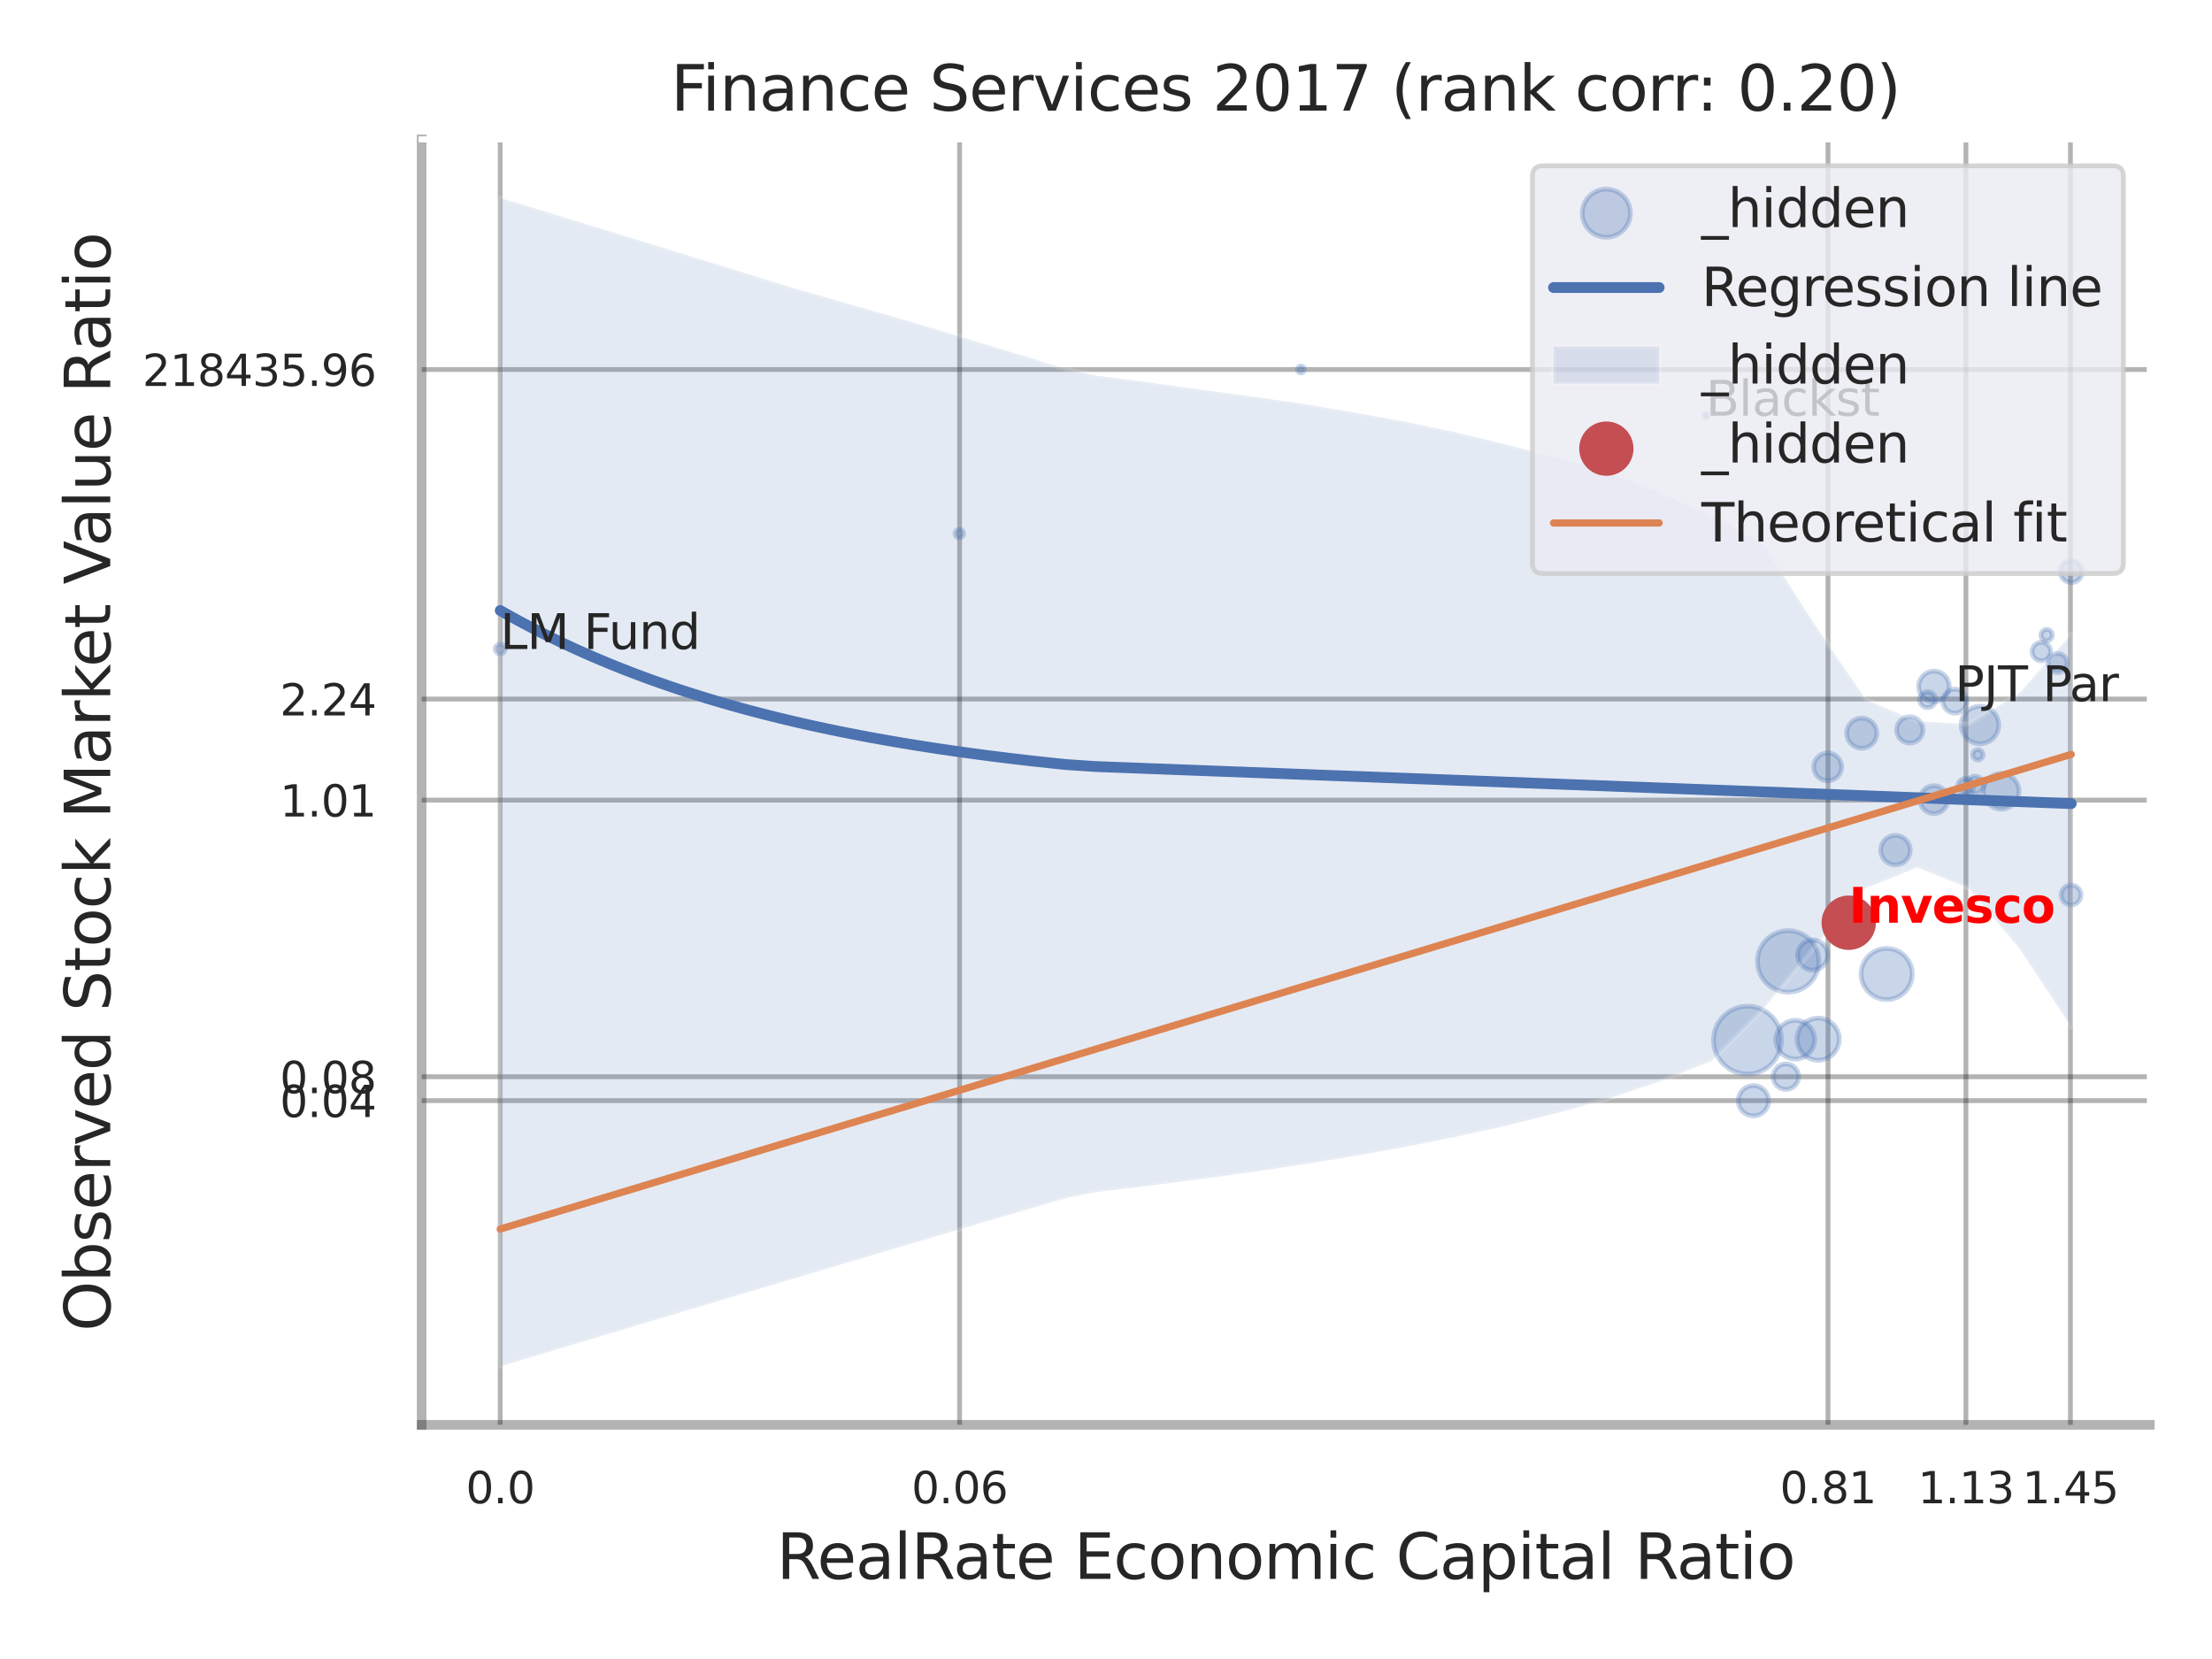 <?xml version="1.0" encoding="utf-8" standalone="no"?>
<!DOCTYPE svg PUBLIC "-//W3C//DTD SVG 1.1//EN"
  "http://www.w3.org/Graphics/SVG/1.1/DTD/svg11.dtd">
<svg xmlns:xlink="http://www.w3.org/1999/xlink" width="460.8pt" height="345.6pt" viewBox="0 0 460.8 345.6" xmlns="http://www.w3.org/2000/svg" version="1.1">
 <defs>
  <style type="text/css">*{stroke-linejoin: round; stroke-linecap: butt}</style>
 </defs>
 <g id="figure_1">
  <g id="patch_1">
   <path d="M 0 345.6 
L 460.8 345.6 
L 460.8 0 
L 0 0 
z
" style="fill: #ffffff"/>
  </g>
  <g id="axes_1">
   <g id="patch_2">
    <path d="M 87.84 296.82 
L 447.84 296.82 
L 447.84 29.04 
L 87.84 29.04 
z
" style="fill: #ffffff"/>
   </g>
   <g id="matplotlib.axis_1">
    <g id="xtick_1">
     <g id="line2d_1">
      <path d="M 104.201 296.82 
L 104.201 29.04 
" clip-path="url(#p4c7e82c595)" style="fill: none; stroke: #000000; stroke-opacity: 0.3; stroke-linecap: round"/>
     </g>
     <g id="text_1">
      <!-- 0.0 -->
      <g style="fill: #262626" transform="translate(97.045 313.159) scale(0.09 -0.09)">
       <defs>
        <path id="DejaVuSans-30" d="M 2034 4250 
Q 1547 4250 1301 3770 
Q 1056 3291 1056 2328 
Q 1056 1369 1301 889 
Q 1547 409 2034 409 
Q 2525 409 2770 889 
Q 3016 1369 3016 2328 
Q 3016 3291 2770 3770 
Q 2525 4250 2034 4250 
z
M 2034 4750 
Q 2819 4750 3233 4129 
Q 3647 3509 3647 2328 
Q 3647 1150 3233 529 
Q 2819 -91 2034 -91 
Q 1250 -91 836 529 
Q 422 1150 422 2328 
Q 422 3509 836 4129 
Q 1250 4750 2034 4750 
z
" transform="scale(0.016)"/>
        <path id="DejaVuSans-2e" d="M 684 794 
L 1344 794 
L 1344 0 
L 684 0 
L 684 794 
z
" transform="scale(0.016)"/>
       </defs>
       <use xlink:href="#DejaVuSans-30"/>
       <use xlink:href="#DejaVuSans-2e" transform="translate(63.623 0)"/>
       <use xlink:href="#DejaVuSans-30" transform="translate(95.41 0)"/>
      </g>
     </g>
    </g>
    <g id="xtick_2">
     <g id="line2d_2">
      <path d="M 199.899 296.82 
L 199.899 29.04 
" clip-path="url(#p4c7e82c595)" style="fill: none; stroke: #000000; stroke-opacity: 0.3; stroke-linecap: round"/>
     </g>
     <g id="text_2">
      <!-- 0.06 -->
      <g style="fill: #262626" transform="translate(189.88 313.159) scale(0.09 -0.09)">
       <defs>
        <path id="DejaVuSans-36" d="M 2113 2584 
Q 1688 2584 1439 2293 
Q 1191 2003 1191 1497 
Q 1191 994 1439 701 
Q 1688 409 2113 409 
Q 2538 409 2786 701 
Q 3034 994 3034 1497 
Q 3034 2003 2786 2293 
Q 2538 2584 2113 2584 
z
M 3366 4563 
L 3366 3988 
Q 3128 4100 2886 4159 
Q 2644 4219 2406 4219 
Q 1781 4219 1451 3797 
Q 1122 3375 1075 2522 
Q 1259 2794 1537 2939 
Q 1816 3084 2150 3084 
Q 2853 3084 3261 2657 
Q 3669 2231 3669 1497 
Q 3669 778 3244 343 
Q 2819 -91 2113 -91 
Q 1303 -91 875 529 
Q 447 1150 447 2328 
Q 447 3434 972 4092 
Q 1497 4750 2381 4750 
Q 2619 4750 2861 4703 
Q 3103 4656 3366 4563 
z
" transform="scale(0.016)"/>
       </defs>
       <use xlink:href="#DejaVuSans-30"/>
       <use xlink:href="#DejaVuSans-2e" transform="translate(63.623 0)"/>
       <use xlink:href="#DejaVuSans-30" transform="translate(95.41 0)"/>
       <use xlink:href="#DejaVuSans-36" transform="translate(159.033 0)"/>
      </g>
     </g>
    </g>
    <g id="xtick_3">
     <g id="line2d_3">
      <path d="M 380.807 296.82 
L 380.807 29.04 
" clip-path="url(#p4c7e82c595)" style="fill: none; stroke: #000000; stroke-opacity: 0.3; stroke-linecap: round"/>
     </g>
     <g id="text_3">
      <!-- 0.81 -->
      <g style="fill: #262626" transform="translate(370.787 313.159) scale(0.09 -0.09)">
       <defs>
        <path id="DejaVuSans-38" d="M 2034 2216 
Q 1584 2216 1326 1975 
Q 1069 1734 1069 1313 
Q 1069 891 1326 650 
Q 1584 409 2034 409 
Q 2484 409 2743 651 
Q 3003 894 3003 1313 
Q 3003 1734 2745 1975 
Q 2488 2216 2034 2216 
z
M 1403 2484 
Q 997 2584 770 2862 
Q 544 3141 544 3541 
Q 544 4100 942 4425 
Q 1341 4750 2034 4750 
Q 2731 4750 3128 4425 
Q 3525 4100 3525 3541 
Q 3525 3141 3298 2862 
Q 3072 2584 2669 2484 
Q 3125 2378 3379 2068 
Q 3634 1759 3634 1313 
Q 3634 634 3220 271 
Q 2806 -91 2034 -91 
Q 1263 -91 848 271 
Q 434 634 434 1313 
Q 434 1759 690 2068 
Q 947 2378 1403 2484 
z
M 1172 3481 
Q 1172 3119 1398 2916 
Q 1625 2713 2034 2713 
Q 2441 2713 2670 2916 
Q 2900 3119 2900 3481 
Q 2900 3844 2670 4047 
Q 2441 4250 2034 4250 
Q 1625 4250 1398 4047 
Q 1172 3844 1172 3481 
z
" transform="scale(0.016)"/>
        <path id="DejaVuSans-31" d="M 794 531 
L 1825 531 
L 1825 4091 
L 703 3866 
L 703 4441 
L 1819 4666 
L 2450 4666 
L 2450 531 
L 3481 531 
L 3481 0 
L 794 0 
L 794 531 
z
" transform="scale(0.016)"/>
       </defs>
       <use xlink:href="#DejaVuSans-30"/>
       <use xlink:href="#DejaVuSans-2e" transform="translate(63.623 0)"/>
       <use xlink:href="#DejaVuSans-38" transform="translate(95.41 0)"/>
       <use xlink:href="#DejaVuSans-31" transform="translate(159.033 0)"/>
      </g>
     </g>
    </g>
    <g id="xtick_4">
     <g id="line2d_4">
      <path d="M 409.539 296.82 
L 409.539 29.04 
" clip-path="url(#p4c7e82c595)" style="fill: none; stroke: #000000; stroke-opacity: 0.3; stroke-linecap: round"/>
     </g>
     <g id="text_4">
      <!-- 1.13 -->
      <g style="fill: #262626" transform="translate(399.52 313.159) scale(0.09 -0.09)">
       <defs>
        <path id="DejaVuSans-33" d="M 2597 2516 
Q 3050 2419 3304 2112 
Q 3559 1806 3559 1356 
Q 3559 666 3084 287 
Q 2609 -91 1734 -91 
Q 1441 -91 1130 -33 
Q 819 25 488 141 
L 488 750 
Q 750 597 1062 519 
Q 1375 441 1716 441 
Q 2309 441 2620 675 
Q 2931 909 2931 1356 
Q 2931 1769 2642 2001 
Q 2353 2234 1838 2234 
L 1294 2234 
L 1294 2753 
L 1863 2753 
Q 2328 2753 2575 2939 
Q 2822 3125 2822 3475 
Q 2822 3834 2567 4026 
Q 2313 4219 1838 4219 
Q 1578 4219 1281 4162 
Q 984 4106 628 3988 
L 628 4550 
Q 988 4650 1302 4700 
Q 1616 4750 1894 4750 
Q 2613 4750 3031 4423 
Q 3450 4097 3450 3541 
Q 3450 3153 3228 2886 
Q 3006 2619 2597 2516 
z
" transform="scale(0.016)"/>
       </defs>
       <use xlink:href="#DejaVuSans-31"/>
       <use xlink:href="#DejaVuSans-2e" transform="translate(63.623 0)"/>
       <use xlink:href="#DejaVuSans-31" transform="translate(95.41 0)"/>
       <use xlink:href="#DejaVuSans-33" transform="translate(159.033 0)"/>
      </g>
     </g>
    </g>
    <g id="xtick_5">
     <g id="line2d_5">
      <path d="M 431.307 296.82 
L 431.307 29.04 
" clip-path="url(#p4c7e82c595)" style="fill: none; stroke: #000000; stroke-opacity: 0.3; stroke-linecap: round"/>
     </g>
     <g id="text_5">
      <!-- 1.45 -->
      <g style="fill: #262626" transform="translate(421.287 313.159) scale(0.09 -0.09)">
       <defs>
        <path id="DejaVuSans-34" d="M 2419 4116 
L 825 1625 
L 2419 1625 
L 2419 4116 
z
M 2253 4666 
L 3047 4666 
L 3047 1625 
L 3713 1625 
L 3713 1100 
L 3047 1100 
L 3047 0 
L 2419 0 
L 2419 1100 
L 313 1100 
L 313 1709 
L 2253 4666 
z
" transform="scale(0.016)"/>
        <path id="DejaVuSans-35" d="M 691 4666 
L 3169 4666 
L 3169 4134 
L 1269 4134 
L 1269 2991 
Q 1406 3038 1543 3061 
Q 1681 3084 1819 3084 
Q 2600 3084 3056 2656 
Q 3513 2228 3513 1497 
Q 3513 744 3044 326 
Q 2575 -91 1722 -91 
Q 1428 -91 1123 -41 
Q 819 9 494 109 
L 494 744 
Q 775 591 1075 516 
Q 1375 441 1709 441 
Q 2250 441 2565 725 
Q 2881 1009 2881 1497 
Q 2881 1984 2565 2268 
Q 2250 2553 1709 2553 
Q 1456 2553 1204 2497 
Q 953 2441 691 2322 
L 691 4666 
z
" transform="scale(0.016)"/>
       </defs>
       <use xlink:href="#DejaVuSans-31"/>
       <use xlink:href="#DejaVuSans-2e" transform="translate(63.623 0)"/>
       <use xlink:href="#DejaVuSans-34" transform="translate(95.41 0)"/>
       <use xlink:href="#DejaVuSans-35" transform="translate(159.033 0)"/>
      </g>
     </g>
    </g>
    <g id="xtick_6"/>
    <g id="xtick_7"/>
    <g id="xtick_8"/>
    <g id="text_6">
     <!-- RealRate Economic Capital Ratio -->
     <g style="fill: #262626" transform="translate(161.786 328.908) scale(0.13 -0.13)">
      <defs>
       <path id="DejaVuSans-52" d="M 2841 2188 
Q 3044 2119 3236 1894 
Q 3428 1669 3622 1275 
L 4263 0 
L 3584 0 
L 2988 1197 
Q 2756 1666 2539 1819 
Q 2322 1972 1947 1972 
L 1259 1972 
L 1259 0 
L 628 0 
L 628 4666 
L 2053 4666 
Q 2853 4666 3247 4331 
Q 3641 3997 3641 3322 
Q 3641 2881 3436 2590 
Q 3231 2300 2841 2188 
z
M 1259 4147 
L 1259 2491 
L 2053 2491 
Q 2509 2491 2742 2702 
Q 2975 2913 2975 3322 
Q 2975 3731 2742 3939 
Q 2509 4147 2053 4147 
L 1259 4147 
z
" transform="scale(0.016)"/>
       <path id="DejaVuSans-65" d="M 3597 1894 
L 3597 1613 
L 953 1613 
Q 991 1019 1311 708 
Q 1631 397 2203 397 
Q 2534 397 2845 478 
Q 3156 559 3463 722 
L 3463 178 
Q 3153 47 2828 -22 
Q 2503 -91 2169 -91 
Q 1331 -91 842 396 
Q 353 884 353 1716 
Q 353 2575 817 3079 
Q 1281 3584 2069 3584 
Q 2775 3584 3186 3129 
Q 3597 2675 3597 1894 
z
M 3022 2063 
Q 3016 2534 2758 2815 
Q 2500 3097 2075 3097 
Q 1594 3097 1305 2825 
Q 1016 2553 972 2059 
L 3022 2063 
z
" transform="scale(0.016)"/>
       <path id="DejaVuSans-61" d="M 2194 1759 
Q 1497 1759 1228 1600 
Q 959 1441 959 1056 
Q 959 750 1161 570 
Q 1363 391 1709 391 
Q 2188 391 2477 730 
Q 2766 1069 2766 1631 
L 2766 1759 
L 2194 1759 
z
M 3341 1997 
L 3341 0 
L 2766 0 
L 2766 531 
Q 2569 213 2275 61 
Q 1981 -91 1556 -91 
Q 1019 -91 701 211 
Q 384 513 384 1019 
Q 384 1609 779 1909 
Q 1175 2209 1959 2209 
L 2766 2209 
L 2766 2266 
Q 2766 2663 2505 2880 
Q 2244 3097 1772 3097 
Q 1472 3097 1187 3025 
Q 903 2953 641 2809 
L 641 3341 
Q 956 3463 1253 3523 
Q 1550 3584 1831 3584 
Q 2591 3584 2966 3190 
Q 3341 2797 3341 1997 
z
" transform="scale(0.016)"/>
       <path id="DejaVuSans-6c" d="M 603 4863 
L 1178 4863 
L 1178 0 
L 603 0 
L 603 4863 
z
" transform="scale(0.016)"/>
       <path id="DejaVuSans-74" d="M 1172 4494 
L 1172 3500 
L 2356 3500 
L 2356 3053 
L 1172 3053 
L 1172 1153 
Q 1172 725 1289 603 
Q 1406 481 1766 481 
L 2356 481 
L 2356 0 
L 1766 0 
Q 1100 0 847 248 
Q 594 497 594 1153 
L 594 3053 
L 172 3053 
L 172 3500 
L 594 3500 
L 594 4494 
L 1172 4494 
z
" transform="scale(0.016)"/>
       <path id="DejaVuSans-20" transform="scale(0.016)"/>
       <path id="DejaVuSans-45" d="M 628 4666 
L 3578 4666 
L 3578 4134 
L 1259 4134 
L 1259 2753 
L 3481 2753 
L 3481 2222 
L 1259 2222 
L 1259 531 
L 3634 531 
L 3634 0 
L 628 0 
L 628 4666 
z
" transform="scale(0.016)"/>
       <path id="DejaVuSans-63" d="M 3122 3366 
L 3122 2828 
Q 2878 2963 2633 3030 
Q 2388 3097 2138 3097 
Q 1578 3097 1268 2742 
Q 959 2388 959 1747 
Q 959 1106 1268 751 
Q 1578 397 2138 397 
Q 2388 397 2633 464 
Q 2878 531 3122 666 
L 3122 134 
Q 2881 22 2623 -34 
Q 2366 -91 2075 -91 
Q 1284 -91 818 406 
Q 353 903 353 1747 
Q 353 2603 823 3093 
Q 1294 3584 2113 3584 
Q 2378 3584 2631 3529 
Q 2884 3475 3122 3366 
z
" transform="scale(0.016)"/>
       <path id="DejaVuSans-6f" d="M 1959 3097 
Q 1497 3097 1228 2736 
Q 959 2375 959 1747 
Q 959 1119 1226 758 
Q 1494 397 1959 397 
Q 2419 397 2687 759 
Q 2956 1122 2956 1747 
Q 2956 2369 2687 2733 
Q 2419 3097 1959 3097 
z
M 1959 3584 
Q 2709 3584 3137 3096 
Q 3566 2609 3566 1747 
Q 3566 888 3137 398 
Q 2709 -91 1959 -91 
Q 1206 -91 779 398 
Q 353 888 353 1747 
Q 353 2609 779 3096 
Q 1206 3584 1959 3584 
z
" transform="scale(0.016)"/>
       <path id="DejaVuSans-6e" d="M 3513 2113 
L 3513 0 
L 2938 0 
L 2938 2094 
Q 2938 2591 2744 2837 
Q 2550 3084 2163 3084 
Q 1697 3084 1428 2787 
Q 1159 2491 1159 1978 
L 1159 0 
L 581 0 
L 581 3500 
L 1159 3500 
L 1159 2956 
Q 1366 3272 1645 3428 
Q 1925 3584 2291 3584 
Q 2894 3584 3203 3211 
Q 3513 2838 3513 2113 
z
" transform="scale(0.016)"/>
       <path id="DejaVuSans-6d" d="M 3328 2828 
Q 3544 3216 3844 3400 
Q 4144 3584 4550 3584 
Q 5097 3584 5394 3201 
Q 5691 2819 5691 2113 
L 5691 0 
L 5113 0 
L 5113 2094 
Q 5113 2597 4934 2840 
Q 4756 3084 4391 3084 
Q 3944 3084 3684 2787 
Q 3425 2491 3425 1978 
L 3425 0 
L 2847 0 
L 2847 2094 
Q 2847 2600 2669 2842 
Q 2491 3084 2119 3084 
Q 1678 3084 1418 2786 
Q 1159 2488 1159 1978 
L 1159 0 
L 581 0 
L 581 3500 
L 1159 3500 
L 1159 2956 
Q 1356 3278 1631 3431 
Q 1906 3584 2284 3584 
Q 2666 3584 2933 3390 
Q 3200 3197 3328 2828 
z
" transform="scale(0.016)"/>
       <path id="DejaVuSans-69" d="M 603 3500 
L 1178 3500 
L 1178 0 
L 603 0 
L 603 3500 
z
M 603 4863 
L 1178 4863 
L 1178 4134 
L 603 4134 
L 603 4863 
z
" transform="scale(0.016)"/>
       <path id="DejaVuSans-43" d="M 4122 4306 
L 4122 3641 
Q 3803 3938 3442 4084 
Q 3081 4231 2675 4231 
Q 1875 4231 1450 3742 
Q 1025 3253 1025 2328 
Q 1025 1406 1450 917 
Q 1875 428 2675 428 
Q 3081 428 3442 575 
Q 3803 722 4122 1019 
L 4122 359 
Q 3791 134 3420 21 
Q 3050 -91 2638 -91 
Q 1578 -91 968 557 
Q 359 1206 359 2328 
Q 359 3453 968 4101 
Q 1578 4750 2638 4750 
Q 3056 4750 3426 4639 
Q 3797 4528 4122 4306 
z
" transform="scale(0.016)"/>
       <path id="DejaVuSans-70" d="M 1159 525 
L 1159 -1331 
L 581 -1331 
L 581 3500 
L 1159 3500 
L 1159 2969 
Q 1341 3281 1617 3432 
Q 1894 3584 2278 3584 
Q 2916 3584 3314 3078 
Q 3713 2572 3713 1747 
Q 3713 922 3314 415 
Q 2916 -91 2278 -91 
Q 1894 -91 1617 61 
Q 1341 213 1159 525 
z
M 3116 1747 
Q 3116 2381 2855 2742 
Q 2594 3103 2138 3103 
Q 1681 3103 1420 2742 
Q 1159 2381 1159 1747 
Q 1159 1113 1420 752 
Q 1681 391 2138 391 
Q 2594 391 2855 752 
Q 3116 1113 3116 1747 
z
" transform="scale(0.016)"/>
      </defs>
      <use xlink:href="#DejaVuSans-52"/>
      <use xlink:href="#DejaVuSans-65" transform="translate(64.982 0)"/>
      <use xlink:href="#DejaVuSans-61" transform="translate(126.506 0)"/>
      <use xlink:href="#DejaVuSans-6c" transform="translate(187.785 0)"/>
      <use xlink:href="#DejaVuSans-52" transform="translate(215.568 0)"/>
      <use xlink:href="#DejaVuSans-61" transform="translate(282.801 0)"/>
      <use xlink:href="#DejaVuSans-74" transform="translate(344.08 0)"/>
      <use xlink:href="#DejaVuSans-65" transform="translate(383.289 0)"/>
      <use xlink:href="#DejaVuSans-20" transform="translate(444.812 0)"/>
      <use xlink:href="#DejaVuSans-45" transform="translate(476.6 0)"/>
      <use xlink:href="#DejaVuSans-63" transform="translate(539.783 0)"/>
      <use xlink:href="#DejaVuSans-6f" transform="translate(594.764 0)"/>
      <use xlink:href="#DejaVuSans-6e" transform="translate(655.945 0)"/>
      <use xlink:href="#DejaVuSans-6f" transform="translate(719.324 0)"/>
      <use xlink:href="#DejaVuSans-6d" transform="translate(780.506 0)"/>
      <use xlink:href="#DejaVuSans-69" transform="translate(877.918 0)"/>
      <use xlink:href="#DejaVuSans-63" transform="translate(905.701 0)"/>
      <use xlink:href="#DejaVuSans-20" transform="translate(960.682 0)"/>
      <use xlink:href="#DejaVuSans-43" transform="translate(992.469 0)"/>
      <use xlink:href="#DejaVuSans-61" transform="translate(1062.293 0)"/>
      <use xlink:href="#DejaVuSans-70" transform="translate(1123.572 0)"/>
      <use xlink:href="#DejaVuSans-69" transform="translate(1187.049 0)"/>
      <use xlink:href="#DejaVuSans-74" transform="translate(1214.832 0)"/>
      <use xlink:href="#DejaVuSans-61" transform="translate(1254.041 0)"/>
      <use xlink:href="#DejaVuSans-6c" transform="translate(1315.32 0)"/>
      <use xlink:href="#DejaVuSans-20" transform="translate(1343.104 0)"/>
      <use xlink:href="#DejaVuSans-52" transform="translate(1374.891 0)"/>
      <use xlink:href="#DejaVuSans-61" transform="translate(1442.123 0)"/>
      <use xlink:href="#DejaVuSans-74" transform="translate(1503.402 0)"/>
      <use xlink:href="#DejaVuSans-69" transform="translate(1542.611 0)"/>
      <use xlink:href="#DejaVuSans-6f" transform="translate(1570.395 0)"/>
     </g>
    </g>
   </g>
   <g id="matplotlib.axis_2">
    <g id="ytick_1">
     <g id="line2d_6">
      <path d="M 87.84 229.281 
L 447.84 229.281 
" clip-path="url(#p4c7e82c595)" style="fill: none; stroke: #000000; stroke-opacity: 0.3; stroke-linecap: round"/>
     </g>
     <g id="text_7">
      <!-- 0.04 -->
      <g style="fill: #262626" transform="translate(58.301 232.701) scale(0.09 -0.09)">
       <use xlink:href="#DejaVuSans-30"/>
       <use xlink:href="#DejaVuSans-2e" transform="translate(63.623 0)"/>
       <use xlink:href="#DejaVuSans-30" transform="translate(95.41 0)"/>
       <use xlink:href="#DejaVuSans-34" transform="translate(159.033 0)"/>
      </g>
     </g>
    </g>
    <g id="ytick_2">
     <g id="line2d_7">
      <path d="M 87.84 224.304 
L 447.84 224.304 
" clip-path="url(#p4c7e82c595)" style="fill: none; stroke: #000000; stroke-opacity: 0.3; stroke-linecap: round"/>
     </g>
     <g id="text_8">
      <!-- 0.08 -->
      <g style="fill: #262626" transform="translate(58.301 227.724) scale(0.09 -0.09)">
       <use xlink:href="#DejaVuSans-30"/>
       <use xlink:href="#DejaVuSans-2e" transform="translate(63.623 0)"/>
       <use xlink:href="#DejaVuSans-30" transform="translate(95.41 0)"/>
       <use xlink:href="#DejaVuSans-38" transform="translate(159.033 0)"/>
      </g>
     </g>
    </g>
    <g id="ytick_3">
     <g id="line2d_8">
      <path d="M 87.84 166.673 
L 447.84 166.673 
" clip-path="url(#p4c7e82c595)" style="fill: none; stroke: #000000; stroke-opacity: 0.3; stroke-linecap: round"/>
     </g>
     <g id="text_9">
      <!-- 1.01 -->
      <g style="fill: #262626" transform="translate(58.301 170.092) scale(0.09 -0.09)">
       <use xlink:href="#DejaVuSans-31"/>
       <use xlink:href="#DejaVuSans-2e" transform="translate(63.623 0)"/>
       <use xlink:href="#DejaVuSans-30" transform="translate(95.41 0)"/>
       <use xlink:href="#DejaVuSans-31" transform="translate(159.033 0)"/>
      </g>
     </g>
    </g>
    <g id="ytick_4">
     <g id="line2d_9">
      <path d="M 87.84 145.626 
L 447.84 145.626 
" clip-path="url(#p4c7e82c595)" style="fill: none; stroke: #000000; stroke-opacity: 0.3; stroke-linecap: round"/>
     </g>
     <g id="text_10">
      <!-- 2.24 -->
      <g style="fill: #262626" transform="translate(58.301 149.046) scale(0.09 -0.09)">
       <defs>
        <path id="DejaVuSans-32" d="M 1228 531 
L 3431 531 
L 3431 0 
L 469 0 
L 469 531 
Q 828 903 1448 1529 
Q 2069 2156 2228 2338 
Q 2531 2678 2651 2914 
Q 2772 3150 2772 3378 
Q 2772 3750 2511 3984 
Q 2250 4219 1831 4219 
Q 1534 4219 1204 4116 
Q 875 4013 500 3803 
L 500 4441 
Q 881 4594 1212 4672 
Q 1544 4750 1819 4750 
Q 2544 4750 2975 4387 
Q 3406 4025 3406 3419 
Q 3406 3131 3298 2873 
Q 3191 2616 2906 2266 
Q 2828 2175 2409 1742 
Q 1991 1309 1228 531 
z
" transform="scale(0.016)"/>
       </defs>
       <use xlink:href="#DejaVuSans-32"/>
       <use xlink:href="#DejaVuSans-2e" transform="translate(63.623 0)"/>
       <use xlink:href="#DejaVuSans-32" transform="translate(95.41 0)"/>
       <use xlink:href="#DejaVuSans-34" transform="translate(159.033 0)"/>
      </g>
     </g>
    </g>
    <g id="ytick_5">
     <g id="line2d_10">
      <path d="M 87.84 76.981 
L 447.84 76.981 
" clip-path="url(#p4c7e82c595)" style="fill: none; stroke: #000000; stroke-opacity: 0.3; stroke-linecap: round"/>
     </g>
     <g id="text_11">
      <!-- 218435.96 -->
      <g style="fill: #262626" transform="translate(29.67 80.4) scale(0.09 -0.09)">
       <defs>
        <path id="DejaVuSans-39" d="M 703 97 
L 703 672 
Q 941 559 1184 500 
Q 1428 441 1663 441 
Q 2288 441 2617 861 
Q 2947 1281 2994 2138 
Q 2813 1869 2534 1725 
Q 2256 1581 1919 1581 
Q 1219 1581 811 2004 
Q 403 2428 403 3163 
Q 403 3881 828 4315 
Q 1253 4750 1959 4750 
Q 2769 4750 3195 4129 
Q 3622 3509 3622 2328 
Q 3622 1225 3098 567 
Q 2575 -91 1691 -91 
Q 1453 -91 1209 -44 
Q 966 3 703 97 
z
M 1959 2075 
Q 2384 2075 2632 2365 
Q 2881 2656 2881 3163 
Q 2881 3666 2632 3958 
Q 2384 4250 1959 4250 
Q 1534 4250 1286 3958 
Q 1038 3666 1038 3163 
Q 1038 2656 1286 2365 
Q 1534 2075 1959 2075 
z
" transform="scale(0.016)"/>
       </defs>
       <use xlink:href="#DejaVuSans-32"/>
       <use xlink:href="#DejaVuSans-31" transform="translate(63.623 0)"/>
       <use xlink:href="#DejaVuSans-38" transform="translate(127.246 0)"/>
       <use xlink:href="#DejaVuSans-34" transform="translate(190.869 0)"/>
       <use xlink:href="#DejaVuSans-33" transform="translate(254.492 0)"/>
       <use xlink:href="#DejaVuSans-35" transform="translate(318.115 0)"/>
       <use xlink:href="#DejaVuSans-2e" transform="translate(381.738 0)"/>
       <use xlink:href="#DejaVuSans-39" transform="translate(413.525 0)"/>
       <use xlink:href="#DejaVuSans-36" transform="translate(477.148 0)"/>
      </g>
     </g>
    </g>
    <g id="ytick_6"/>
    <g id="ytick_7"/>
    <g id="ytick_8"/>
    <g id="ytick_9"/>
    <g id="ytick_10"/>
    <g id="ytick_11"/>
    <g id="text_12">
     <!-- Observed Stock Market Value Ratio -->
     <g style="fill: #262626" transform="translate(22.966 277.332) rotate(-90) scale(0.13 -0.13)">
      <defs>
       <path id="DejaVuSans-4f" d="M 2522 4238 
Q 1834 4238 1429 3725 
Q 1025 3213 1025 2328 
Q 1025 1447 1429 934 
Q 1834 422 2522 422 
Q 3209 422 3611 934 
Q 4013 1447 4013 2328 
Q 4013 3213 3611 3725 
Q 3209 4238 2522 4238 
z
M 2522 4750 
Q 3503 4750 4090 4092 
Q 4678 3434 4678 2328 
Q 4678 1225 4090 567 
Q 3503 -91 2522 -91 
Q 1538 -91 948 565 
Q 359 1222 359 2328 
Q 359 3434 948 4092 
Q 1538 4750 2522 4750 
z
" transform="scale(0.016)"/>
       <path id="DejaVuSans-62" d="M 3116 1747 
Q 3116 2381 2855 2742 
Q 2594 3103 2138 3103 
Q 1681 3103 1420 2742 
Q 1159 2381 1159 1747 
Q 1159 1113 1420 752 
Q 1681 391 2138 391 
Q 2594 391 2855 752 
Q 3116 1113 3116 1747 
z
M 1159 2969 
Q 1341 3281 1617 3432 
Q 1894 3584 2278 3584 
Q 2916 3584 3314 3078 
Q 3713 2572 3713 1747 
Q 3713 922 3314 415 
Q 2916 -91 2278 -91 
Q 1894 -91 1617 61 
Q 1341 213 1159 525 
L 1159 0 
L 581 0 
L 581 4863 
L 1159 4863 
L 1159 2969 
z
" transform="scale(0.016)"/>
       <path id="DejaVuSans-73" d="M 2834 3397 
L 2834 2853 
Q 2591 2978 2328 3040 
Q 2066 3103 1784 3103 
Q 1356 3103 1142 2972 
Q 928 2841 928 2578 
Q 928 2378 1081 2264 
Q 1234 2150 1697 2047 
L 1894 2003 
Q 2506 1872 2764 1633 
Q 3022 1394 3022 966 
Q 3022 478 2636 193 
Q 2250 -91 1575 -91 
Q 1294 -91 989 -36 
Q 684 19 347 128 
L 347 722 
Q 666 556 975 473 
Q 1284 391 1588 391 
Q 1994 391 2212 530 
Q 2431 669 2431 922 
Q 2431 1156 2273 1281 
Q 2116 1406 1581 1522 
L 1381 1569 
Q 847 1681 609 1914 
Q 372 2147 372 2553 
Q 372 3047 722 3315 
Q 1072 3584 1716 3584 
Q 2034 3584 2315 3537 
Q 2597 3491 2834 3397 
z
" transform="scale(0.016)"/>
       <path id="DejaVuSans-72" d="M 2631 2963 
Q 2534 3019 2420 3045 
Q 2306 3072 2169 3072 
Q 1681 3072 1420 2755 
Q 1159 2438 1159 1844 
L 1159 0 
L 581 0 
L 581 3500 
L 1159 3500 
L 1159 2956 
Q 1341 3275 1631 3429 
Q 1922 3584 2338 3584 
Q 2397 3584 2469 3576 
Q 2541 3569 2628 3553 
L 2631 2963 
z
" transform="scale(0.016)"/>
       <path id="DejaVuSans-76" d="M 191 3500 
L 800 3500 
L 1894 563 
L 2988 3500 
L 3597 3500 
L 2284 0 
L 1503 0 
L 191 3500 
z
" transform="scale(0.016)"/>
       <path id="DejaVuSans-64" d="M 2906 2969 
L 2906 4863 
L 3481 4863 
L 3481 0 
L 2906 0 
L 2906 525 
Q 2725 213 2448 61 
Q 2172 -91 1784 -91 
Q 1150 -91 751 415 
Q 353 922 353 1747 
Q 353 2572 751 3078 
Q 1150 3584 1784 3584 
Q 2172 3584 2448 3432 
Q 2725 3281 2906 2969 
z
M 947 1747 
Q 947 1113 1208 752 
Q 1469 391 1925 391 
Q 2381 391 2643 752 
Q 2906 1113 2906 1747 
Q 2906 2381 2643 2742 
Q 2381 3103 1925 3103 
Q 1469 3103 1208 2742 
Q 947 2381 947 1747 
z
" transform="scale(0.016)"/>
       <path id="DejaVuSans-53" d="M 3425 4513 
L 3425 3897 
Q 3066 4069 2747 4153 
Q 2428 4238 2131 4238 
Q 1616 4238 1336 4038 
Q 1056 3838 1056 3469 
Q 1056 3159 1242 3001 
Q 1428 2844 1947 2747 
L 2328 2669 
Q 3034 2534 3370 2195 
Q 3706 1856 3706 1288 
Q 3706 609 3251 259 
Q 2797 -91 1919 -91 
Q 1588 -91 1214 -16 
Q 841 59 441 206 
L 441 856 
Q 825 641 1194 531 
Q 1563 422 1919 422 
Q 2459 422 2753 634 
Q 3047 847 3047 1241 
Q 3047 1584 2836 1778 
Q 2625 1972 2144 2069 
L 1759 2144 
Q 1053 2284 737 2584 
Q 422 2884 422 3419 
Q 422 4038 858 4394 
Q 1294 4750 2059 4750 
Q 2388 4750 2728 4690 
Q 3069 4631 3425 4513 
z
" transform="scale(0.016)"/>
       <path id="DejaVuSans-6b" d="M 581 4863 
L 1159 4863 
L 1159 1991 
L 2875 3500 
L 3609 3500 
L 1753 1863 
L 3688 0 
L 2938 0 
L 1159 1709 
L 1159 0 
L 581 0 
L 581 4863 
z
" transform="scale(0.016)"/>
       <path id="DejaVuSans-4d" d="M 628 4666 
L 1569 4666 
L 2759 1491 
L 3956 4666 
L 4897 4666 
L 4897 0 
L 4281 0 
L 4281 4097 
L 3078 897 
L 2444 897 
L 1241 4097 
L 1241 0 
L 628 0 
L 628 4666 
z
" transform="scale(0.016)"/>
       <path id="DejaVuSans-56" d="M 1831 0 
L 50 4666 
L 709 4666 
L 2188 738 
L 3669 4666 
L 4325 4666 
L 2547 0 
L 1831 0 
z
" transform="scale(0.016)"/>
       <path id="DejaVuSans-75" d="M 544 1381 
L 544 3500 
L 1119 3500 
L 1119 1403 
Q 1119 906 1312 657 
Q 1506 409 1894 409 
Q 2359 409 2629 706 
Q 2900 1003 2900 1516 
L 2900 3500 
L 3475 3500 
L 3475 0 
L 2900 0 
L 2900 538 
Q 2691 219 2414 64 
Q 2138 -91 1772 -91 
Q 1169 -91 856 284 
Q 544 659 544 1381 
z
M 1991 3584 
L 1991 3584 
z
" transform="scale(0.016)"/>
      </defs>
      <use xlink:href="#DejaVuSans-4f"/>
      <use xlink:href="#DejaVuSans-62" transform="translate(78.711 0)"/>
      <use xlink:href="#DejaVuSans-73" transform="translate(142.188 0)"/>
      <use xlink:href="#DejaVuSans-65" transform="translate(194.287 0)"/>
      <use xlink:href="#DejaVuSans-72" transform="translate(255.811 0)"/>
      <use xlink:href="#DejaVuSans-76" transform="translate(296.924 0)"/>
      <use xlink:href="#DejaVuSans-65" transform="translate(356.104 0)"/>
      <use xlink:href="#DejaVuSans-64" transform="translate(417.627 0)"/>
      <use xlink:href="#DejaVuSans-20" transform="translate(481.104 0)"/>
      <use xlink:href="#DejaVuSans-53" transform="translate(512.891 0)"/>
      <use xlink:href="#DejaVuSans-74" transform="translate(576.367 0)"/>
      <use xlink:href="#DejaVuSans-6f" transform="translate(615.576 0)"/>
      <use xlink:href="#DejaVuSans-63" transform="translate(676.758 0)"/>
      <use xlink:href="#DejaVuSans-6b" transform="translate(731.738 0)"/>
      <use xlink:href="#DejaVuSans-20" transform="translate(789.648 0)"/>
      <use xlink:href="#DejaVuSans-4d" transform="translate(821.436 0)"/>
      <use xlink:href="#DejaVuSans-61" transform="translate(907.715 0)"/>
      <use xlink:href="#DejaVuSans-72" transform="translate(968.994 0)"/>
      <use xlink:href="#DejaVuSans-6b" transform="translate(1010.107 0)"/>
      <use xlink:href="#DejaVuSans-65" transform="translate(1064.393 0)"/>
      <use xlink:href="#DejaVuSans-74" transform="translate(1125.916 0)"/>
      <use xlink:href="#DejaVuSans-20" transform="translate(1165.125 0)"/>
      <use xlink:href="#DejaVuSans-56" transform="translate(1196.912 0)"/>
      <use xlink:href="#DejaVuSans-61" transform="translate(1257.57 0)"/>
      <use xlink:href="#DejaVuSans-6c" transform="translate(1318.85 0)"/>
      <use xlink:href="#DejaVuSans-75" transform="translate(1346.633 0)"/>
      <use xlink:href="#DejaVuSans-65" transform="translate(1410.012 0)"/>
      <use xlink:href="#DejaVuSans-20" transform="translate(1471.535 0)"/>
      <use xlink:href="#DejaVuSans-52" transform="translate(1503.322 0)"/>
      <use xlink:href="#DejaVuSans-61" transform="translate(1570.555 0)"/>
      <use xlink:href="#DejaVuSans-74" transform="translate(1631.834 0)"/>
      <use xlink:href="#DejaVuSans-69" transform="translate(1671.043 0)"/>
      <use xlink:href="#DejaVuSans-6f" transform="translate(1698.826 0)"/>
     </g>
    </g>
   </g>
   <g id="PathCollection_1">
    <path d="M 372.034 226.947 
C 372.741 226.947 373.418 226.667 373.918 226.167 
C 374.418 225.667 374.699 224.989 374.699 224.283 
C 374.699 223.576 374.418 222.898 373.918 222.398 
C 373.418 221.899 372.741 221.618 372.034 221.618 
C 371.327 221.618 370.649 221.899 370.15 222.398 
C 369.65 222.898 369.369 223.576 369.369 224.283 
C 369.369 224.989 369.65 225.667 370.15 226.167 
C 370.649 226.667 371.327 226.947 372.034 226.947 
z
" clip-path="url(#p4c7e82c595)" style="fill: #4c72b0; fill-opacity: 0.3; stroke: #4c72b0; stroke-opacity: 0.3"/>
    <path d="M 401.546 147.422 
C 401.988 147.422 402.412 147.247 402.725 146.934 
C 403.037 146.621 403.213 146.197 403.213 145.755 
C 403.213 145.313 403.037 144.889 402.725 144.576 
C 402.412 144.264 401.988 144.088 401.546 144.088 
C 401.104 144.088 400.68 144.264 400.367 144.576 
C 400.054 144.889 399.879 145.313 399.879 145.755 
C 399.879 146.197 400.054 146.621 400.367 146.934 
C 400.68 147.247 401.104 147.422 401.546 147.422 
z
" clip-path="url(#p4c7e82c595)" style="fill: #4c72b0; fill-opacity: 0.3; stroke: #4c72b0; stroke-opacity: 0.3"/>
    <path d="M 426.355 133.497 
C 426.67 133.497 426.973 133.371 427.196 133.148 
C 427.419 132.925 427.544 132.623 427.544 132.308 
C 427.544 131.992 427.419 131.69 427.196 131.467 
C 426.973 131.244 426.67 131.119 426.355 131.119 
C 426.04 131.119 425.737 131.244 425.514 131.467 
C 425.291 131.69 425.166 131.992 425.166 132.308 
C 425.166 132.623 425.291 132.925 425.514 133.148 
C 425.737 133.371 426.04 133.497 426.355 133.497 
z
" clip-path="url(#p4c7e82c595)" style="fill: #4c72b0; fill-opacity: 0.3; stroke: #4c72b0; stroke-opacity: 0.3"/>
    <path d="M 364.026 223.753 
C 365.901 223.753 367.7 223.008 369.026 221.682 
C 370.352 220.356 371.097 218.557 371.097 216.682 
C 371.097 214.806 370.352 213.008 369.026 211.682 
C 367.7 210.356 365.901 209.611 364.026 209.611 
C 362.151 209.611 360.352 210.356 359.026 211.682 
C 357.7 213.008 356.955 214.806 356.955 216.682 
C 356.955 218.557 357.7 220.356 359.026 221.682 
C 360.352 223.008 362.151 223.753 364.026 223.753 
z
" clip-path="url(#p4c7e82c595)" style="fill: #4c72b0; fill-opacity: 0.3; stroke: #4c72b0; stroke-opacity: 0.3"/>
    <path d="M 377.604 202.088 
C 378.438 202.088 379.238 201.757 379.828 201.167 
C 380.418 200.577 380.749 199.777 380.749 198.943 
C 380.749 198.108 380.418 197.308 379.828 196.718 
C 379.238 196.128 378.438 195.797 377.604 195.797 
C 376.769 195.797 375.969 196.128 375.379 196.718 
C 374.789 197.308 374.458 198.108 374.458 198.943 
C 374.458 199.777 374.789 200.577 375.379 201.167 
C 375.969 201.757 376.769 202.088 377.604 202.088 
z
" clip-path="url(#p4c7e82c595)" style="fill: #4c72b0; fill-opacity: 0.3; stroke: #4c72b0; stroke-opacity: 0.3"/>
    <path d="M 365.275 232.459 
C 366.112 232.459 366.915 232.126 367.507 231.534 
C 368.099 230.942 368.432 230.139 368.432 229.302 
C 368.432 228.464 368.099 227.661 367.507 227.069 
C 366.915 226.477 366.112 226.144 365.275 226.144 
C 364.437 226.144 363.634 226.477 363.042 227.069 
C 362.45 227.661 362.117 228.464 362.117 229.302 
C 362.117 230.139 362.45 230.942 363.042 231.534 
C 363.634 232.126 364.437 232.459 365.275 232.459 
z
" clip-path="url(#p4c7e82c595)" style="fill: #4c72b0; fill-opacity: 0.3; stroke: #4c72b0; stroke-opacity: 0.3"/>
    <path d="M 428.634 140.134 
C 429.166 140.134 429.677 139.923 430.053 139.546 
C 430.43 139.17 430.641 138.659 430.641 138.126 
C 430.641 137.594 430.43 137.083 430.053 136.707 
C 429.677 136.33 429.166 136.119 428.634 136.119 
C 428.101 136.119 427.59 136.33 427.214 136.707 
C 426.837 137.083 426.626 137.594 426.626 138.126 
C 426.626 138.659 426.837 139.17 427.214 139.546 
C 427.59 139.923 428.101 140.134 428.634 140.134 
z
" clip-path="url(#p4c7e82c595)" style="fill: #4c72b0; fill-opacity: 0.3; stroke: #4c72b0; stroke-opacity: 0.3"/>
    <path d="M 385.125 197.375 
C 386.493 197.375 387.804 196.832 388.771 195.865 
C 389.737 194.899 390.28 193.587 390.28 192.22 
C 390.28 190.853 389.737 189.542 388.771 188.575 
C 387.804 187.608 386.493 187.065 385.125 187.065 
C 383.758 187.065 382.447 187.608 381.48 188.575 
C 380.514 189.542 379.97 190.853 379.97 192.22 
C 379.97 193.587 380.514 194.899 381.48 195.865 
C 382.447 196.832 383.758 197.375 385.125 197.375 
z
" clip-path="url(#p4c7e82c595)" style="fill: #4c72b0; fill-opacity: 0.3; stroke: #4c72b0; stroke-opacity: 0.3"/>
    <path d="M 431.442 188.516 
C 431.992 188.516 432.519 188.297 432.909 187.908 
C 433.298 187.519 433.516 186.992 433.516 186.441 
C 433.516 185.891 433.298 185.363 432.909 184.974 
C 432.519 184.585 431.992 184.367 431.442 184.367 
C 430.891 184.367 430.364 184.585 429.975 184.974 
C 429.585 185.363 429.367 185.891 429.367 186.441 
C 429.367 186.992 429.585 187.519 429.975 187.908 
C 430.364 188.297 430.891 188.516 431.442 188.516 
z
" clip-path="url(#p4c7e82c595)" style="fill: #4c72b0; fill-opacity: 0.3; stroke: #4c72b0; stroke-opacity: 0.3"/>
    <path d="M 412.46 154.946 
C 413.497 154.946 414.492 154.534 415.225 153.8 
C 415.959 153.067 416.371 152.072 416.371 151.034 
C 416.371 149.997 415.959 149.002 415.225 148.269 
C 414.492 147.535 413.497 147.123 412.46 147.123 
C 411.422 147.123 410.427 147.535 409.694 148.269 
C 408.961 149.002 408.548 149.997 408.548 151.034 
C 408.548 152.072 408.961 153.067 409.694 153.8 
C 410.427 154.534 411.422 154.946 412.46 154.946 
z
" clip-path="url(#p4c7e82c595)" style="fill: #4c72b0; fill-opacity: 0.3; stroke: #4c72b0; stroke-opacity: 0.3"/>
    <path d="M 409.498 165.525 
C 409.943 165.525 410.37 165.348 410.685 165.033 
C 411 164.718 411.177 164.291 411.177 163.846 
C 411.177 163.4 411 162.973 410.685 162.658 
C 410.37 162.343 409.943 162.167 409.498 162.167 
C 409.052 162.167 408.625 162.343 408.31 162.658 
C 407.995 162.973 407.819 163.4 407.819 163.846 
C 407.819 164.291 407.995 164.718 408.31 165.033 
C 408.625 165.348 409.052 165.525 409.498 165.525 
z
" clip-path="url(#p4c7e82c595)" style="fill: #4c72b0; fill-opacity: 0.3; stroke: #4c72b0; stroke-opacity: 0.3"/>
    <path d="M 425.265 137.661 
C 425.778 137.661 426.271 137.457 426.634 137.094 
C 426.997 136.731 427.201 136.239 427.201 135.725 
C 427.201 135.212 426.997 134.72 426.634 134.357 
C 426.271 133.994 425.778 133.79 425.265 133.79 
C 424.752 133.79 424.259 133.994 423.896 134.357 
C 423.533 134.72 423.329 135.212 423.329 135.725 
C 423.329 136.239 423.533 136.731 423.896 137.094 
C 424.259 137.457 424.752 137.661 425.265 137.661 
z
" clip-path="url(#p4c7e82c595)" style="fill: #4c72b0; fill-opacity: 0.3; stroke: #4c72b0; stroke-opacity: 0.3"/>
    <path d="M 373.986 220.615 
C 375.055 220.615 376.081 220.191 376.837 219.434 
C 377.594 218.678 378.019 217.652 378.019 216.583 
C 378.019 215.513 377.594 214.487 376.837 213.731 
C 376.081 212.975 375.055 212.55 373.986 212.55 
C 372.916 212.55 371.891 212.975 371.134 213.731 
C 370.378 214.487 369.953 215.513 369.953 216.583 
C 369.953 217.652 370.378 218.678 371.134 219.434 
C 371.891 220.191 372.916 220.615 373.986 220.615 
z
" clip-path="url(#p4c7e82c595)" style="fill: #4c72b0; fill-opacity: 0.3; stroke: #4c72b0; stroke-opacity: 0.3"/>
    <path d="M 416.883 168.552 
C 417.868 168.552 418.813 168.161 419.51 167.464 
C 420.206 166.767 420.598 165.822 420.598 164.837 
C 420.598 163.852 420.206 162.907 419.51 162.21 
C 418.813 161.514 417.868 161.122 416.883 161.122 
C 415.898 161.122 414.953 161.514 414.256 162.21 
C 413.559 162.907 413.168 163.852 413.168 164.837 
C 413.168 165.822 413.559 166.767 414.256 167.464 
C 414.953 168.161 415.898 168.552 416.883 168.552 
z
" clip-path="url(#p4c7e82c595)" style="fill: #4c72b0; fill-opacity: 0.3; stroke: #4c72b0; stroke-opacity: 0.3"/>
    <path d="M 412.034 158.316 
C 412.321 158.316 412.595 158.202 412.798 157.999 
C 413.001 157.797 413.115 157.522 413.115 157.235 
C 413.115 156.949 413.001 156.674 412.798 156.471 
C 412.595 156.269 412.321 156.155 412.034 156.155 
C 411.747 156.155 411.472 156.269 411.27 156.471 
C 411.067 156.674 410.953 156.949 410.953 157.235 
C 410.953 157.522 411.067 157.797 411.27 157.999 
C 411.472 158.202 411.747 158.316 412.034 158.316 
z
" clip-path="url(#p4c7e82c595)" style="fill: #4c72b0; fill-opacity: 0.3; stroke: #4c72b0; stroke-opacity: 0.3"/>
    <path d="M 431.476 121.365 
C 432.09 121.365 432.68 121.121 433.114 120.686 
C 433.548 120.252 433.792 119.663 433.792 119.049 
C 433.792 118.435 433.548 117.846 433.114 117.412 
C 432.68 116.977 432.09 116.733 431.476 116.733 
C 430.862 116.733 430.273 116.977 429.839 117.412 
C 429.405 117.846 429.161 118.435 429.161 119.049 
C 429.161 119.663 429.405 120.252 429.839 120.686 
C 430.273 121.121 430.862 121.365 431.476 121.365 
z
" clip-path="url(#p4c7e82c595)" style="fill: #4c72b0; fill-opacity: 0.3; stroke: #4c72b0; stroke-opacity: 0.3"/>
    <path d="M 402.873 169.493 
C 403.645 169.493 404.385 169.186 404.931 168.64 
C 405.477 168.095 405.783 167.355 405.783 166.583 
C 405.783 165.811 405.477 165.071 404.931 164.525 
C 404.385 163.98 403.645 163.673 402.873 163.673 
C 402.102 163.673 401.362 163.98 400.816 164.525 
C 400.27 165.071 399.964 165.811 399.964 166.583 
C 399.964 167.355 400.27 168.095 400.816 168.64 
C 401.362 169.186 402.102 169.493 402.873 169.493 
z
" clip-path="url(#p4c7e82c595)" style="fill: #4c72b0; fill-opacity: 0.3; stroke: #4c72b0; stroke-opacity: 0.3"/>
    <path d="M 402.88 146.159 
C 403.722 146.159 404.53 145.824 405.125 145.228 
C 405.721 144.633 406.055 143.825 406.055 142.983 
C 406.055 142.141 405.721 141.333 405.125 140.737 
C 404.53 140.142 403.722 139.807 402.88 139.807 
C 402.037 139.807 401.229 140.142 400.634 140.737 
C 400.038 141.333 399.704 142.141 399.704 142.983 
C 399.704 143.825 400.038 144.633 400.634 145.228 
C 401.229 145.824 402.037 146.159 402.88 146.159 
z
" clip-path="url(#p4c7e82c595)" style="fill: #4c72b0; fill-opacity: 0.3; stroke: #4c72b0; stroke-opacity: 0.3"/>
    <path d="M 387.84 155.876 
C 388.672 155.876 389.47 155.546 390.058 154.958 
C 390.646 154.37 390.976 153.572 390.976 152.74 
C 390.976 151.908 390.646 151.111 390.058 150.523 
C 389.47 149.934 388.672 149.604 387.84 149.604 
C 387.009 149.604 386.211 149.934 385.623 150.523 
C 385.035 151.111 384.704 151.908 384.704 152.74 
C 384.704 153.572 385.035 154.37 385.623 154.958 
C 386.211 155.546 387.009 155.876 387.84 155.876 
z
" clip-path="url(#p4c7e82c595)" style="fill: #4c72b0; fill-opacity: 0.3; stroke: #4c72b0; stroke-opacity: 0.3"/>
    <path d="M 393.031 208.225 
C 394.444 208.225 395.798 207.663 396.797 206.665 
C 397.796 205.666 398.357 204.311 398.357 202.899 
C 398.357 201.486 397.796 200.132 396.797 199.133 
C 395.798 198.134 394.444 197.573 393.031 197.573 
C 391.619 197.573 390.264 198.134 389.265 199.133 
C 388.267 200.132 387.705 201.486 387.705 202.899 
C 387.705 204.311 388.267 205.666 389.265 206.665 
C 390.264 207.663 391.619 208.225 393.031 208.225 
z
" clip-path="url(#p4c7e82c595)" style="fill: #4c72b0; fill-opacity: 0.3; stroke: #4c72b0; stroke-opacity: 0.3"/>
    <path d="M 271.008 77.697 
C 271.2 77.697 271.384 77.621 271.52 77.485 
C 271.656 77.35 271.732 77.165 271.732 76.973 
C 271.732 76.782 271.656 76.597 271.52 76.462 
C 271.384 76.326 271.2 76.25 271.008 76.25 
C 270.816 76.25 270.632 76.326 270.496 76.462 
C 270.361 76.597 270.284 76.782 270.284 76.973 
C 270.284 77.165 270.361 77.35 270.496 77.485 
C 270.632 77.621 270.816 77.697 271.008 77.697 
z
" clip-path="url(#p4c7e82c595)" style="fill: #4c72b0; fill-opacity: 0.3; stroke: #4c72b0; stroke-opacity: 0.3"/>
    <path d="M 355.347 87.044 
C 355.466 87.044 355.58 86.996 355.664 86.912 
C 355.748 86.828 355.795 86.714 355.795 86.596 
C 355.795 86.477 355.748 86.363 355.664 86.279 
C 355.58 86.195 355.466 86.148 355.347 86.148 
C 355.228 86.148 355.114 86.195 355.03 86.279 
C 354.946 86.363 354.899 86.477 354.899 86.596 
C 354.899 86.714 354.946 86.828 355.03 86.912 
C 355.114 86.996 355.228 87.044 355.347 87.044 
z
" clip-path="url(#p4c7e82c595)" style="fill: #4c72b0; fill-opacity: 0.3; stroke: #4c72b0; stroke-opacity: 0.3"/>
    <path d="M 394.861 180.166 
C 395.675 180.166 396.456 179.843 397.032 179.267 
C 397.608 178.691 397.931 177.91 397.931 177.095 
C 397.931 176.281 397.608 175.5 397.032 174.924 
C 396.456 174.348 395.675 174.025 394.861 174.025 
C 394.046 174.025 393.265 174.348 392.689 174.924 
C 392.113 175.5 391.79 176.281 391.79 177.095 
C 391.79 177.91 392.113 178.691 392.689 179.267 
C 393.265 179.843 394.046 180.166 394.861 180.166 
z
" clip-path="url(#p4c7e82c595)" style="fill: #4c72b0; fill-opacity: 0.3; stroke: #4c72b0; stroke-opacity: 0.3"/>
    <path d="M 380.738 162.65 
C 381.507 162.65 382.245 162.345 382.788 161.801 
C 383.332 161.257 383.638 160.52 383.638 159.751 
C 383.638 158.982 383.332 158.244 382.788 157.7 
C 382.245 157.156 381.507 156.851 380.738 156.851 
C 379.969 156.851 379.231 157.156 378.688 157.7 
C 378.144 158.244 377.838 158.982 377.838 159.751 
C 377.838 160.52 378.144 161.257 378.688 161.801 
C 379.231 162.345 379.969 162.65 380.738 162.65 
z
" clip-path="url(#p4c7e82c595)" style="fill: #4c72b0; fill-opacity: 0.3; stroke: #4c72b0; stroke-opacity: 0.3"/>
    <path d="M 378.76 220.873 
C 379.925 220.873 381.043 220.41 381.867 219.586 
C 382.691 218.762 383.154 217.644 383.154 216.479 
C 383.154 215.313 382.691 214.196 381.867 213.372 
C 381.043 212.548 379.925 212.085 378.76 212.085 
C 377.595 212.085 376.477 212.548 375.653 213.372 
C 374.829 214.196 374.366 215.313 374.366 216.479 
C 374.366 217.644 374.829 218.762 375.653 219.586 
C 376.477 220.41 377.595 220.873 378.76 220.873 
z
" clip-path="url(#p4c7e82c595)" style="fill: #4c72b0; fill-opacity: 0.3; stroke: #4c72b0; stroke-opacity: 0.3"/>
    <path d="M 411.41 165.306 
C 411.89 165.306 412.351 165.115 412.691 164.775 
C 413.031 164.436 413.222 163.975 413.222 163.494 
C 413.222 163.013 413.031 162.552 412.691 162.212 
C 412.351 161.873 411.89 161.682 411.41 161.682 
C 410.929 161.682 410.468 161.873 410.128 162.212 
C 409.788 162.552 409.597 163.013 409.597 163.494 
C 409.597 163.975 409.788 164.436 410.128 164.775 
C 410.468 165.115 410.929 165.306 411.41 165.306 
z
" clip-path="url(#p4c7e82c595)" style="fill: #4c72b0; fill-opacity: 0.3; stroke: #4c72b0; stroke-opacity: 0.3"/>
    <path d="M 397.854 154.803 
C 398.583 154.803 399.282 154.513 399.797 153.998 
C 400.313 153.482 400.602 152.783 400.602 152.054 
C 400.602 151.325 400.313 150.626 399.797 150.111 
C 399.282 149.595 398.583 149.306 397.854 149.306 
C 397.125 149.306 396.426 149.595 395.911 150.111 
C 395.395 150.626 395.106 151.325 395.106 152.054 
C 395.106 152.783 395.395 153.482 395.911 153.998 
C 396.426 154.513 397.125 154.803 397.854 154.803 
z
" clip-path="url(#p4c7e82c595)" style="fill: #4c72b0; fill-opacity: 0.3; stroke: #4c72b0; stroke-opacity: 0.3"/>
    <path d="M 372.507 206.679 
C 374.204 206.679 375.833 206.005 377.034 204.804 
C 378.234 203.604 378.909 201.975 378.909 200.277 
C 378.909 198.579 378.234 196.951 377.034 195.75 
C 375.833 194.55 374.204 193.875 372.507 193.875 
C 370.809 193.875 369.18 194.55 367.98 195.75 
C 366.779 196.951 366.105 198.579 366.105 200.277 
C 366.105 201.975 366.779 203.604 367.98 204.804 
C 369.18 206.005 370.809 206.679 372.507 206.679 
z
" clip-path="url(#p4c7e82c595)" style="fill: #4c72b0; fill-opacity: 0.3; stroke: #4c72b0; stroke-opacity: 0.3"/>
    <path d="M 199.85 112.044 
C 200.085 112.044 200.311 111.951 200.477 111.784 
C 200.643 111.618 200.737 111.392 200.737 111.157 
C 200.737 110.921 200.643 110.696 200.477 110.529 
C 200.311 110.363 200.085 110.269 199.85 110.269 
C 199.614 110.269 199.388 110.363 199.222 110.529 
C 199.056 110.696 198.962 110.921 198.962 111.157 
C 198.962 111.392 199.056 111.618 199.222 111.784 
C 199.388 111.951 199.614 112.044 199.85 112.044 
z
" clip-path="url(#p4c7e82c595)" style="fill: #4c72b0; fill-opacity: 0.3; stroke: #4c72b0; stroke-opacity: 0.3"/>
    <path d="M 407.236 148.562 
C 407.899 148.562 408.535 148.298 409.004 147.83 
C 409.472 147.361 409.736 146.725 409.736 146.062 
C 409.736 145.399 409.472 144.763 409.004 144.294 
C 408.535 143.825 407.899 143.561 407.236 143.561 
C 406.573 143.561 405.937 143.825 405.468 144.294 
C 404.999 144.763 404.735 145.399 404.735 146.062 
C 404.735 146.725 404.999 147.361 405.468 147.83 
C 405.937 148.298 406.573 148.562 407.236 148.562 
z
" clip-path="url(#p4c7e82c595)" style="fill: #4c72b0; fill-opacity: 0.3; stroke: #4c72b0; stroke-opacity: 0.3"/>
    <path d="M 104.204 136.227 
C 104.477 136.227 104.739 136.118 104.932 135.925 
C 105.125 135.732 105.234 135.47 105.234 135.197 
C 105.234 134.923 105.125 134.661 104.932 134.468 
C 104.739 134.275 104.477 134.166 104.204 134.166 
C 103.93 134.166 103.668 134.275 103.475 134.468 
C 103.282 134.661 103.173 134.923 103.173 135.197 
C 103.173 135.47 103.282 135.732 103.475 135.925 
C 103.668 136.118 103.93 136.227 104.204 136.227 
z
" clip-path="url(#p4c7e82c595)" style="fill: #4c72b0; fill-opacity: 0.3; stroke: #4c72b0; stroke-opacity: 0.3"/>
   </g>
   <g id="FillBetweenPolyCollection_1">
    <defs>
     <path id="m5e2af0b9ed" d="M 104.204 -304.388 
L 104.204 -60.952 
L 104.917 -61.166 
L 105.637 -61.382 
L 106.365 -61.601 
L 107.101 -61.822 
L 107.845 -62.046 
L 108.598 -62.272 
L 109.358 -62.5 
L 110.128 -62.731 
L 110.906 -62.965 
L 111.693 -63.201 
L 112.489 -63.44 
L 113.295 -63.682 
L 114.111 -63.927 
L 114.936 -64.175 
L 115.771 -64.425 
L 116.617 -64.679 
L 117.474 -64.936 
L 118.341 -65.196 
L 119.22 -65.46 
L 120.11 -65.727 
L 121.011 -65.998 
L 121.925 -66.272 
L 122.852 -66.55 
L 123.791 -66.831 
L 124.743 -67.117 
L 125.709 -67.406 
L 126.689 -67.7 
L 127.683 -67.998 
L 128.692 -68.3 
L 129.716 -68.607 
L 130.755 -68.919 
L 131.811 -69.235 
L 132.883 -69.556 
L 133.973 -69.883 
L 135.08 -70.214 
L 136.206 -70.551 
L 137.35 -70.894 
L 138.514 -71.242 
L 139.699 -71.597 
L 140.904 -71.958 
L 142.131 -72.325 
L 143.381 -72.699 
L 144.654 -73.079 
L 145.951 -73.467 
L 147.273 -73.863 
L 148.622 -74.266 
L 149.998 -74.677 
L 151.402 -75.096 
L 152.836 -75.525 
L 154.3 -75.962 
L 155.797 -76.409 
L 157.328 -76.866 
L 158.893 -77.333 
L 160.496 -77.811 
L 162.137 -78.3 
L 163.819 -78.802 
L 165.544 -79.316 
L 167.313 -79.843 
L 169.129 -80.384 
L 170.996 -80.939 
L 172.915 -81.51 
L 174.889 -82.098 
L 176.923 -82.702 
L 179.019 -83.325 
L 181.182 -83.967 
L 183.416 -84.63 
L 185.725 -85.316 
L 188.116 -86.024 
L 190.594 -86.758 
L 193.166 -87.52 
L 195.838 -88.31 
L 198.62 -89.133 
L 201.52 -89.989 
L 204.549 -90.883 
L 207.72 -91.817 
L 211.045 -92.796 
L 214.541 -93.823 
L 218.227 -94.905 
L 222.123 -96.047 
L 228.255 -97.256 
L 238.951 -98.54 
L 249.647 -99.91 
L 260.343 -101.378 
L 271.039 -102.963 
L 281.734 -104.715 
L 292.43 -106.631 
L 303.126 -108.744 
L 313.822 -111.1 
L 324.518 -113.76 
L 335.214 -116.802 
L 345.91 -120.378 
L 356.605 -124.594 
L 367.301 -135.375 
L 377.997 -148.333 
L 388.693 -160.584 
L 399.389 -164.881 
L 410.085 -160.612 
L 420.781 -147.885 
L 431.476 -131.691 
L 431.476 -213.519 
L 431.476 -213.519 
L 420.781 -201.305 
L 410.085 -194.722 
L 399.389 -195.369 
L 388.693 -199.852 
L 377.997 -215.563 
L 367.301 -232.201 
L 356.605 -238.105 
L 345.91 -242.809 
L 335.214 -247.13 
L 324.518 -250.142 
L 313.822 -252.98 
L 303.126 -255.566 
L 292.43 -257.802 
L 281.734 -259.727 
L 271.039 -261.537 
L 260.343 -263.065 
L 249.647 -264.49 
L 238.951 -265.984 
L 228.255 -267.378 
L 222.123 -268.683 
L 218.227 -269.91 
L 214.541 -271.059 
L 211.045 -272.117 
L 207.72 -273.124 
L 204.549 -274.083 
L 201.52 -275 
L 198.62 -275.878 
L 195.838 -276.719 
L 193.166 -277.525 
L 190.594 -278.302 
L 188.116 -279.046 
L 185.725 -279.726 
L 183.416 -280.386 
L 181.182 -281.024 
L 179.019 -281.644 
L 176.923 -282.245 
L 174.889 -282.829 
L 172.915 -283.397 
L 170.996 -283.95 
L 169.129 -284.488 
L 167.313 -285.013 
L 165.544 -285.524 
L 163.819 -286.027 
L 162.137 -286.55 
L 160.496 -287.06 
L 158.893 -287.557 
L 157.328 -288.043 
L 155.797 -288.518 
L 154.3 -288.981 
L 152.836 -289.435 
L 151.402 -289.879 
L 149.998 -290.313 
L 148.622 -290.739 
L 147.273 -291.156 
L 145.951 -291.564 
L 144.654 -291.965 
L 143.381 -292.358 
L 142.131 -292.744 
L 140.904 -293.122 
L 139.699 -293.494 
L 138.514 -293.859 
L 137.35 -294.218 
L 136.206 -294.57 
L 135.08 -294.917 
L 133.973 -295.258 
L 132.883 -295.593 
L 131.811 -295.923 
L 130.755 -296.248 
L 129.716 -296.567 
L 128.692 -296.882 
L 127.683 -297.192 
L 126.689 -297.497 
L 125.709 -297.798 
L 124.743 -298.095 
L 123.791 -298.387 
L 122.852 -298.676 
L 121.925 -298.96 
L 121.011 -299.24 
L 120.11 -299.517 
L 119.22 -299.79 
L 118.341 -300.06 
L 117.474 -300.326 
L 116.617 -300.588 
L 115.771 -300.847 
L 114.936 -301.103 
L 114.111 -301.356 
L 113.295 -301.606 
L 112.489 -301.853 
L 111.693 -302.097 
L 110.906 -302.338 
L 110.128 -302.576 
L 109.358 -302.811 
L 108.598 -303.044 
L 107.845 -303.274 
L 107.101 -303.502 
L 106.365 -303.727 
L 105.637 -303.95 
L 104.917 -304.17 
L 104.204 -304.388 
z
" style="stroke: #ffffff; stroke-opacity: 0.15"/>
    </defs>
    <g clip-path="url(#p4c7e82c595)">
     <use xlink:href="#m5e2af0b9ed" x="0" y="345.6" style="fill: #4c72b0; fill-opacity: 0.15; stroke: #ffffff; stroke-opacity: 0.15"/>
    </g>
   </g>
   <g id="PathCollection_2">
    <defs>
     <path id="mec13687e4d" d="M 0 5.155 
C 1.367 5.155 2.678 4.612 3.645 3.645 
C 4.612 2.678 5.155 1.367 5.155 0 
C 5.155 -1.367 4.612 -2.678 3.645 -3.645 
C 2.678 -4.612 1.367 -5.155 0 -5.155 
C -1.367 -5.155 -2.678 -4.612 -3.645 -3.645 
C -4.612 -2.678 -5.155 -1.367 -5.155 0 
C -5.155 1.367 -4.612 2.678 -3.645 3.645 
C -2.678 4.612 -1.367 5.155 0 5.155 
z
" style="stroke: #c44e52"/>
    </defs>
    <g clip-path="url(#p4c7e82c595)">
     <use xlink:href="#mec13687e4d" x="385.125" y="192.22" style="fill: #c44e52; stroke: #c44e52"/>
    </g>
   </g>
   <g id="line2d_11">
    <path d="M 104.204 127.176 
L 104.917 127.582 
L 105.637 127.989 
L 106.365 128.395 
L 107.101 128.801 
L 107.845 129.208 
L 108.598 129.614 
L 109.358 130.02 
L 110.128 130.427 
L 110.906 130.833 
L 111.693 131.239 
L 112.489 131.646 
L 113.295 132.052 
L 114.111 132.458 
L 114.936 132.865 
L 115.771 133.271 
L 116.617 133.677 
L 117.474 134.084 
L 118.341 134.49 
L 119.22 134.896 
L 120.11 135.303 
L 121.011 135.709 
L 121.925 136.115 
L 122.852 136.522 
L 123.791 136.928 
L 124.743 137.334 
L 125.709 137.741 
L 126.689 138.147 
L 127.683 138.553 
L 128.692 138.96 
L 129.716 139.366 
L 130.755 139.772 
L 131.811 140.179 
L 132.883 140.585 
L 133.973 140.991 
L 135.08 141.398 
L 136.206 141.804 
L 137.35 142.21 
L 138.514 142.617 
L 139.699 143.023 
L 140.904 143.429 
L 142.131 143.836 
L 143.381 144.242 
L 144.654 144.648 
L 145.951 145.055 
L 147.273 145.461 
L 148.622 145.867 
L 149.998 146.274 
L 151.402 146.68 
L 152.836 147.086 
L 154.3 147.493 
L 155.797 147.899 
L 157.328 148.305 
L 158.893 148.712 
L 160.496 149.118 
L 162.137 149.524 
L 163.819 149.931 
L 165.544 150.337 
L 167.313 150.743 
L 169.129 151.15 
L 170.996 151.556 
L 172.915 151.962 
L 174.889 152.369 
L 176.923 152.775 
L 179.019 153.181 
L 181.182 153.588 
L 183.416 153.994 
L 185.725 154.4 
L 188.116 154.807 
L 190.594 155.213 
L 193.166 155.619 
L 195.838 156.026 
L 198.62 156.432 
L 201.52 156.838 
L 204.549 157.245 
L 207.72 157.651 
L 211.045 158.057 
L 214.541 158.464 
L 218.227 158.87 
L 222.123 159.276 
L 228.255 159.683 
L 238.951 160.089 
L 249.647 160.495 
L 260.343 160.902 
L 271.039 161.308 
L 281.734 161.715 
L 292.43 162.121 
L 303.126 162.527 
L 313.822 162.934 
L 324.518 163.34 
L 335.214 163.746 
L 345.91 164.153 
L 356.605 164.559 
L 367.301 164.965 
L 377.997 165.372 
L 388.693 165.778 
L 399.389 166.184 
L 410.085 166.591 
L 420.781 166.997 
L 431.476 167.403 
" clip-path="url(#p4c7e82c595)" style="fill: none; stroke: #4c72b0; stroke-width: 2.25; stroke-linecap: round"/>
   </g>
   <g id="line2d_12">
    <path d="M 372.034 175.111 
L 401.546 166.194 
L 426.355 158.698 
L 364.026 177.531 
L 377.604 173.428 
L 365.275 177.153 
L 428.634 158.01 
L 385.125 171.156 
L 431.442 157.161 
L 412.46 162.896 
L 409.498 163.791 
L 425.265 159.027 
L 373.986 174.521 
L 416.883 161.56 
L 412.034 163.025 
L 431.476 157.151 
L 402.873 165.793 
L 402.88 165.791 
L 387.84 170.335 
L 393.031 168.767 
L 271.008 205.636 
L 355.347 180.153 
L 394.861 168.214 
L 380.738 172.481 
L 378.76 173.079 
L 411.41 163.214 
L 397.854 167.31 
L 372.507 174.968 
L 199.85 227.137 
L 407.236 164.475 
L 104.204 256.036 
" clip-path="url(#p4c7e82c595)" style="fill: none; stroke: #dd8452; stroke-width: 1.5; stroke-linecap: round"/>
   </g>
   <g id="patch_3">
    <path d="M 87.84 296.82 
L 87.84 29.04 
" style="fill: none; opacity: 0.3; stroke: #000000; stroke-width: 2; stroke-linejoin: miter; stroke-linecap: square"/>
   </g>
   <g id="patch_4">
    <path d="M 447.84 296.82 
L 447.84 29.04 
" style="fill: none; stroke: #ffffff; stroke-width: 1.25; stroke-linejoin: miter; stroke-linecap: square"/>
   </g>
   <g id="patch_5">
    <path d="M 87.84 296.82 
L 447.84 296.82 
" style="fill: none; opacity: 0.3; stroke: #000000; stroke-width: 2; stroke-linejoin: miter; stroke-linecap: square"/>
   </g>
   <g id="patch_6">
    <path d="M 87.84 29.04 
L 447.84 29.04 
" style="fill: none; stroke: #ffffff; stroke-width: 1.25; stroke-linejoin: miter; stroke-linecap: square"/>
   </g>
   <g id="text_13">
    <!-- Invesco -->
    <g style="fill: #ff0000" transform="translate(385.125 192.22) scale(0.1 -0.1)">
     <defs>
      <path id="DejaVuSans-Bold-49" d="M 588 4666 
L 1791 4666 
L 1791 0 
L 588 0 
L 588 4666 
z
" transform="scale(0.016)"/>
      <path id="DejaVuSans-Bold-6e" d="M 4056 2131 
L 4056 0 
L 2931 0 
L 2931 347 
L 2931 1631 
Q 2931 2084 2911 2256 
Q 2891 2428 2841 2509 
Q 2775 2619 2662 2680 
Q 2550 2741 2406 2741 
Q 2056 2741 1856 2470 
Q 1656 2200 1656 1722 
L 1656 0 
L 538 0 
L 538 3500 
L 1656 3500 
L 1656 2988 
Q 1909 3294 2193 3439 
Q 2478 3584 2822 3584 
Q 3428 3584 3742 3212 
Q 4056 2841 4056 2131 
z
" transform="scale(0.016)"/>
      <path id="DejaVuSans-Bold-76" d="M 97 3500 
L 1216 3500 
L 2088 1081 
L 2956 3500 
L 4078 3500 
L 2700 0 
L 1472 0 
L 97 3500 
z
" transform="scale(0.016)"/>
      <path id="DejaVuSans-Bold-65" d="M 4031 1759 
L 4031 1441 
L 1416 1441 
Q 1456 1047 1700 850 
Q 1944 653 2381 653 
Q 2734 653 3104 758 
Q 3475 863 3866 1075 
L 3866 213 
Q 3469 63 3072 -14 
Q 2675 -91 2278 -91 
Q 1328 -91 801 392 
Q 275 875 275 1747 
Q 275 2603 792 3093 
Q 1309 3584 2216 3584 
Q 3041 3584 3536 3087 
Q 4031 2591 4031 1759 
z
M 2881 2131 
Q 2881 2450 2695 2645 
Q 2509 2841 2209 2841 
Q 1884 2841 1681 2658 
Q 1478 2475 1428 2131 
L 2881 2131 
z
" transform="scale(0.016)"/>
      <path id="DejaVuSans-Bold-73" d="M 3272 3391 
L 3272 2541 
Q 2913 2691 2578 2766 
Q 2244 2841 1947 2841 
Q 1628 2841 1473 2761 
Q 1319 2681 1319 2516 
Q 1319 2381 1436 2309 
Q 1553 2238 1856 2203 
L 2053 2175 
Q 2913 2066 3209 1816 
Q 3506 1566 3506 1031 
Q 3506 472 3093 190 
Q 2681 -91 1863 -91 
Q 1516 -91 1145 -36 
Q 775 19 384 128 
L 384 978 
Q 719 816 1070 734 
Q 1422 653 1784 653 
Q 2113 653 2278 743 
Q 2444 834 2444 1013 
Q 2444 1163 2330 1236 
Q 2216 1309 1875 1350 
L 1678 1375 
Q 931 1469 631 1722 
Q 331 1975 331 2491 
Q 331 3047 712 3315 
Q 1094 3584 1881 3584 
Q 2191 3584 2531 3537 
Q 2872 3491 3272 3391 
z
" transform="scale(0.016)"/>
      <path id="DejaVuSans-Bold-63" d="M 3366 3391 
L 3366 2478 
Q 3138 2634 2908 2709 
Q 2678 2784 2431 2784 
Q 1963 2784 1702 2511 
Q 1441 2238 1441 1747 
Q 1441 1256 1702 982 
Q 1963 709 2431 709 
Q 2694 709 2930 787 
Q 3166 866 3366 1019 
L 3366 103 
Q 3103 6 2833 -42 
Q 2563 -91 2291 -91 
Q 1344 -91 809 395 
Q 275 881 275 1747 
Q 275 2613 809 3098 
Q 1344 3584 2291 3584 
Q 2566 3584 2833 3536 
Q 3100 3488 3366 3391 
z
" transform="scale(0.016)"/>
      <path id="DejaVuSans-Bold-6f" d="M 2203 2784 
Q 1831 2784 1636 2517 
Q 1441 2250 1441 1747 
Q 1441 1244 1636 976 
Q 1831 709 2203 709 
Q 2569 709 2762 976 
Q 2956 1244 2956 1747 
Q 2956 2250 2762 2517 
Q 2569 2784 2203 2784 
z
M 2203 3584 
Q 3106 3584 3614 3096 
Q 4122 2609 4122 1747 
Q 4122 884 3614 396 
Q 3106 -91 2203 -91 
Q 1297 -91 786 396 
Q 275 884 275 1747 
Q 275 2609 786 3096 
Q 1297 3584 2203 3584 
z
" transform="scale(0.016)"/>
     </defs>
     <use xlink:href="#DejaVuSans-Bold-49"/>
     <use xlink:href="#DejaVuSans-Bold-6e" transform="translate(37.207 0)"/>
     <use xlink:href="#DejaVuSans-Bold-76" transform="translate(108.398 0)"/>
     <use xlink:href="#DejaVuSans-Bold-65" transform="translate(173.584 0)"/>
     <use xlink:href="#DejaVuSans-Bold-73" transform="translate(241.406 0)"/>
     <use xlink:href="#DejaVuSans-Bold-63" transform="translate(300.928 0)"/>
     <use xlink:href="#DejaVuSans-Bold-6f" transform="translate(360.205 0)"/>
    </g>
   </g>
   <g id="text_14">
    <!-- Blackst -->
    <g style="fill: #262626" transform="translate(355.347 86.596) scale(0.1 -0.1)">
     <defs>
      <path id="DejaVuSans-42" d="M 1259 2228 
L 1259 519 
L 2272 519 
Q 2781 519 3026 730 
Q 3272 941 3272 1375 
Q 3272 1813 3026 2020 
Q 2781 2228 2272 2228 
L 1259 2228 
z
M 1259 4147 
L 1259 2741 
L 2194 2741 
Q 2656 2741 2882 2914 
Q 3109 3088 3109 3444 
Q 3109 3797 2882 3972 
Q 2656 4147 2194 4147 
L 1259 4147 
z
M 628 4666 
L 2241 4666 
Q 2963 4666 3353 4366 
Q 3744 4066 3744 3513 
Q 3744 3084 3544 2831 
Q 3344 2578 2956 2516 
Q 3422 2416 3680 2098 
Q 3938 1781 3938 1306 
Q 3938 681 3513 340 
Q 3088 0 2303 0 
L 628 0 
L 628 4666 
z
" transform="scale(0.016)"/>
     </defs>
     <use xlink:href="#DejaVuSans-42"/>
     <use xlink:href="#DejaVuSans-6c" transform="translate(68.604 0)"/>
     <use xlink:href="#DejaVuSans-61" transform="translate(96.387 0)"/>
     <use xlink:href="#DejaVuSans-63" transform="translate(157.666 0)"/>
     <use xlink:href="#DejaVuSans-6b" transform="translate(212.646 0)"/>
     <use xlink:href="#DejaVuSans-73" transform="translate(270.557 0)"/>
     <use xlink:href="#DejaVuSans-74" transform="translate(322.656 0)"/>
    </g>
   </g>
   <g id="text_15">
    <!-- PJT Par -->
    <g style="fill: #262626" transform="translate(407.236 146.062) scale(0.1 -0.1)">
     <defs>
      <path id="DejaVuSans-50" d="M 1259 4147 
L 1259 2394 
L 2053 2394 
Q 2494 2394 2734 2622 
Q 2975 2850 2975 3272 
Q 2975 3691 2734 3919 
Q 2494 4147 2053 4147 
L 1259 4147 
z
M 628 4666 
L 2053 4666 
Q 2838 4666 3239 4311 
Q 3641 3956 3641 3272 
Q 3641 2581 3239 2228 
Q 2838 1875 2053 1875 
L 1259 1875 
L 1259 0 
L 628 0 
L 628 4666 
z
" transform="scale(0.016)"/>
      <path id="DejaVuSans-4a" d="M 628 4666 
L 1259 4666 
L 1259 325 
Q 1259 -519 939 -900 
Q 619 -1281 -91 -1281 
L -331 -1281 
L -331 -750 
L -134 -750 
Q 284 -750 456 -515 
Q 628 -281 628 325 
L 628 4666 
z
" transform="scale(0.016)"/>
      <path id="DejaVuSans-54" d="M -19 4666 
L 3928 4666 
L 3928 4134 
L 2272 4134 
L 2272 0 
L 1638 0 
L 1638 4134 
L -19 4134 
L -19 4666 
z
" transform="scale(0.016)"/>
     </defs>
     <use xlink:href="#DejaVuSans-50"/>
     <use xlink:href="#DejaVuSans-4a" transform="translate(60.303 0)"/>
     <use xlink:href="#DejaVuSans-54" transform="translate(89.795 0)"/>
     <use xlink:href="#DejaVuSans-20" transform="translate(150.879 0)"/>
     <use xlink:href="#DejaVuSans-50" transform="translate(182.666 0)"/>
     <use xlink:href="#DejaVuSans-61" transform="translate(238.469 0)"/>
     <use xlink:href="#DejaVuSans-72" transform="translate(299.748 0)"/>
    </g>
   </g>
   <g id="text_16">
    <!-- LM Fund -->
    <g style="fill: #262626" transform="translate(104.204 135.197) scale(0.1 -0.1)">
     <defs>
      <path id="DejaVuSans-4c" d="M 628 4666 
L 1259 4666 
L 1259 531 
L 3531 531 
L 3531 0 
L 628 0 
L 628 4666 
z
" transform="scale(0.016)"/>
      <path id="DejaVuSans-46" d="M 628 4666 
L 3309 4666 
L 3309 4134 
L 1259 4134 
L 1259 2759 
L 3109 2759 
L 3109 2228 
L 1259 2228 
L 1259 0 
L 628 0 
L 628 4666 
z
" transform="scale(0.016)"/>
     </defs>
     <use xlink:href="#DejaVuSans-4c"/>
     <use xlink:href="#DejaVuSans-4d" transform="translate(55.713 0)"/>
     <use xlink:href="#DejaVuSans-20" transform="translate(141.992 0)"/>
     <use xlink:href="#DejaVuSans-46" transform="translate(173.779 0)"/>
     <use xlink:href="#DejaVuSans-75" transform="translate(225.799 0)"/>
     <use xlink:href="#DejaVuSans-6e" transform="translate(289.178 0)"/>
     <use xlink:href="#DejaVuSans-64" transform="translate(352.557 0)"/>
    </g>
   </g>
   <g id="text_17">
    <!-- Finance Services 2017 (rank corr: 0.20) -->
    <g style="fill: #262626" transform="translate(139.748 23.04) scale(0.13 -0.13)">
     <defs>
      <path id="DejaVuSans-37" d="M 525 4666 
L 3525 4666 
L 3525 4397 
L 1831 0 
L 1172 0 
L 2766 4134 
L 525 4134 
L 525 4666 
z
" transform="scale(0.016)"/>
      <path id="DejaVuSans-28" d="M 1984 4856 
Q 1566 4138 1362 3434 
Q 1159 2731 1159 2009 
Q 1159 1288 1364 580 
Q 1569 -128 1984 -844 
L 1484 -844 
Q 1016 -109 783 600 
Q 550 1309 550 2009 
Q 550 2706 781 3412 
Q 1013 4119 1484 4856 
L 1984 4856 
z
" transform="scale(0.016)"/>
      <path id="DejaVuSans-3a" d="M 750 794 
L 1409 794 
L 1409 0 
L 750 0 
L 750 794 
z
M 750 3309 
L 1409 3309 
L 1409 2516 
L 750 2516 
L 750 3309 
z
" transform="scale(0.016)"/>
      <path id="DejaVuSans-29" d="M 513 4856 
L 1013 4856 
Q 1481 4119 1714 3412 
Q 1947 2706 1947 2009 
Q 1947 1309 1714 600 
Q 1481 -109 1013 -844 
L 513 -844 
Q 928 -128 1133 580 
Q 1338 1288 1338 2009 
Q 1338 2731 1133 3434 
Q 928 4138 513 4856 
z
" transform="scale(0.016)"/>
     </defs>
     <use xlink:href="#DejaVuSans-46"/>
     <use xlink:href="#DejaVuSans-69" transform="translate(50.27 0)"/>
     <use xlink:href="#DejaVuSans-6e" transform="translate(78.053 0)"/>
     <use xlink:href="#DejaVuSans-61" transform="translate(141.432 0)"/>
     <use xlink:href="#DejaVuSans-6e" transform="translate(202.711 0)"/>
     <use xlink:href="#DejaVuSans-63" transform="translate(266.09 0)"/>
     <use xlink:href="#DejaVuSans-65" transform="translate(321.07 0)"/>
     <use xlink:href="#DejaVuSans-20" transform="translate(382.594 0)"/>
     <use xlink:href="#DejaVuSans-53" transform="translate(414.381 0)"/>
     <use xlink:href="#DejaVuSans-65" transform="translate(477.857 0)"/>
     <use xlink:href="#DejaVuSans-72" transform="translate(539.381 0)"/>
     <use xlink:href="#DejaVuSans-76" transform="translate(580.494 0)"/>
     <use xlink:href="#DejaVuSans-69" transform="translate(639.674 0)"/>
     <use xlink:href="#DejaVuSans-63" transform="translate(667.457 0)"/>
     <use xlink:href="#DejaVuSans-65" transform="translate(722.438 0)"/>
     <use xlink:href="#DejaVuSans-73" transform="translate(783.961 0)"/>
     <use xlink:href="#DejaVuSans-20" transform="translate(836.061 0)"/>
     <use xlink:href="#DejaVuSans-32" transform="translate(867.848 0)"/>
     <use xlink:href="#DejaVuSans-30" transform="translate(931.471 0)"/>
     <use xlink:href="#DejaVuSans-31" transform="translate(995.094 0)"/>
     <use xlink:href="#DejaVuSans-37" transform="translate(1058.717 0)"/>
     <use xlink:href="#DejaVuSans-20" transform="translate(1122.34 0)"/>
     <use xlink:href="#DejaVuSans-28" transform="translate(1154.127 0)"/>
     <use xlink:href="#DejaVuSans-72" transform="translate(1193.141 0)"/>
     <use xlink:href="#DejaVuSans-61" transform="translate(1234.254 0)"/>
     <use xlink:href="#DejaVuSans-6e" transform="translate(1295.533 0)"/>
     <use xlink:href="#DejaVuSans-6b" transform="translate(1358.912 0)"/>
     <use xlink:href="#DejaVuSans-20" transform="translate(1416.822 0)"/>
     <use xlink:href="#DejaVuSans-63" transform="translate(1448.609 0)"/>
     <use xlink:href="#DejaVuSans-6f" transform="translate(1503.59 0)"/>
     <use xlink:href="#DejaVuSans-72" transform="translate(1564.771 0)"/>
     <use xlink:href="#DejaVuSans-72" transform="translate(1604.135 0)"/>
     <use xlink:href="#DejaVuSans-3a" transform="translate(1643.498 0)"/>
     <use xlink:href="#DejaVuSans-20" transform="translate(1677.189 0)"/>
     <use xlink:href="#DejaVuSans-30" transform="translate(1708.977 0)"/>
     <use xlink:href="#DejaVuSans-2e" transform="translate(1772.6 0)"/>
     <use xlink:href="#DejaVuSans-32" transform="translate(1804.387 0)"/>
     <use xlink:href="#DejaVuSans-30" transform="translate(1868.01 0)"/>
     <use xlink:href="#DejaVuSans-29" transform="translate(1931.633 0)"/>
    </g>
   </g>
   <g id="legend_1">
    <g id="patch_7">
     <path d="M 321.431 119.487 
L 440.14 119.487 
Q 442.34 119.487 442.34 117.287 
L 442.34 36.74 
Q 442.34 34.54 440.14 34.54 
L 321.431 34.54 
Q 319.231 34.54 319.231 36.74 
L 319.231 117.287 
Q 319.231 119.487 321.431 119.487 
z
" style="fill: #eaeaf2; opacity: 0.8; stroke: #cccccc; stroke-linejoin: miter"/>
    </g>
    <g id="PathCollection_3">
     <defs>
      <path id="m292bbe11fc" d="M 0 5.01 
C 1.329 5.01 2.603 4.482 3.543 3.543 
C 4.482 2.603 5.01 1.329 5.01 0 
C 5.01 -1.329 4.482 -2.603 3.543 -3.543 
C 2.603 -4.482 1.329 -5.01 0 -5.01 
C -1.329 -5.01 -2.603 -4.482 -3.543 -3.543 
C -4.482 -2.603 -5.01 -1.329 -5.01 0 
C -5.01 1.329 -4.482 2.603 -3.543 3.543 
C -2.603 4.482 -1.329 5.01 0 5.01 
z
" style="stroke: #4c72b0; stroke-opacity: 0.3"/>
     </defs>
     <g>
      <use xlink:href="#m292bbe11fc" x="334.631" y="44.411" style="fill: #4c72b0; fill-opacity: 0.3; stroke: #4c72b0; stroke-opacity: 0.3"/>
     </g>
    </g>
    <g id="text_18">
     <!-- _hidden -->
     <g style="fill: #262626" transform="translate(354.431 47.298) scale(0.11 -0.11)">
      <defs>
       <path id="DejaVuSans-5f" d="M 3263 -1063 
L 3263 -1509 
L -63 -1509 
L -63 -1063 
L 3263 -1063 
z
" transform="scale(0.016)"/>
       <path id="DejaVuSans-68" d="M 3513 2113 
L 3513 0 
L 2938 0 
L 2938 2094 
Q 2938 2591 2744 2837 
Q 2550 3084 2163 3084 
Q 1697 3084 1428 2787 
Q 1159 2491 1159 1978 
L 1159 0 
L 581 0 
L 581 4863 
L 1159 4863 
L 1159 2956 
Q 1366 3272 1645 3428 
Q 1925 3584 2291 3584 
Q 2894 3584 3203 3211 
Q 3513 2838 3513 2113 
z
" transform="scale(0.016)"/>
      </defs>
      <use xlink:href="#DejaVuSans-5f"/>
      <use xlink:href="#DejaVuSans-68" transform="translate(50 0)"/>
      <use xlink:href="#DejaVuSans-69" transform="translate(113.379 0)"/>
      <use xlink:href="#DejaVuSans-64" transform="translate(141.162 0)"/>
      <use xlink:href="#DejaVuSans-64" transform="translate(204.639 0)"/>
      <use xlink:href="#DejaVuSans-65" transform="translate(268.115 0)"/>
      <use xlink:href="#DejaVuSans-6e" transform="translate(329.639 0)"/>
     </g>
    </g>
    <g id="line2d_13">
     <path d="M 323.631 59.9 
L 334.631 59.9 
L 345.631 59.9 
" style="fill: none; stroke: #4c72b0; stroke-width: 2.25; stroke-linecap: round"/>
    </g>
    <g id="text_19">
     <!-- Regression line -->
     <g style="fill: #262626" transform="translate(354.431 63.75) scale(0.11 -0.11)">
      <defs>
       <path id="DejaVuSans-67" d="M 2906 1791 
Q 2906 2416 2648 2759 
Q 2391 3103 1925 3103 
Q 1463 3103 1205 2759 
Q 947 2416 947 1791 
Q 947 1169 1205 825 
Q 1463 481 1925 481 
Q 2391 481 2648 825 
Q 2906 1169 2906 1791 
z
M 3481 434 
Q 3481 -459 3084 -895 
Q 2688 -1331 1869 -1331 
Q 1566 -1331 1297 -1286 
Q 1028 -1241 775 -1147 
L 775 -588 
Q 1028 -725 1275 -790 
Q 1522 -856 1778 -856 
Q 2344 -856 2625 -561 
Q 2906 -266 2906 331 
L 2906 616 
Q 2728 306 2450 153 
Q 2172 0 1784 0 
Q 1141 0 747 490 
Q 353 981 353 1791 
Q 353 2603 747 3093 
Q 1141 3584 1784 3584 
Q 2172 3584 2450 3431 
Q 2728 3278 2906 2969 
L 2906 3500 
L 3481 3500 
L 3481 434 
z
" transform="scale(0.016)"/>
      </defs>
      <use xlink:href="#DejaVuSans-52"/>
      <use xlink:href="#DejaVuSans-65" transform="translate(64.982 0)"/>
      <use xlink:href="#DejaVuSans-67" transform="translate(126.506 0)"/>
      <use xlink:href="#DejaVuSans-72" transform="translate(189.982 0)"/>
      <use xlink:href="#DejaVuSans-65" transform="translate(228.846 0)"/>
      <use xlink:href="#DejaVuSans-73" transform="translate(290.369 0)"/>
      <use xlink:href="#DejaVuSans-73" transform="translate(342.469 0)"/>
      <use xlink:href="#DejaVuSans-69" transform="translate(394.568 0)"/>
      <use xlink:href="#DejaVuSans-6f" transform="translate(422.352 0)"/>
      <use xlink:href="#DejaVuSans-6e" transform="translate(483.533 0)"/>
      <use xlink:href="#DejaVuSans-20" transform="translate(546.912 0)"/>
      <use xlink:href="#DejaVuSans-6c" transform="translate(578.699 0)"/>
      <use xlink:href="#DejaVuSans-69" transform="translate(606.482 0)"/>
      <use xlink:href="#DejaVuSans-6e" transform="translate(634.266 0)"/>
      <use xlink:href="#DejaVuSans-65" transform="translate(697.645 0)"/>
     </g>
    </g>
    <g id="patch_8">
     <path d="M 323.631 79.896 
L 345.631 79.896 
L 345.631 72.196 
L 323.631 72.196 
z
" style="fill: #4c72b0; fill-opacity: 0.15; stroke: #ffffff; stroke-opacity: 0.15; stroke-linejoin: miter"/>
    </g>
    <g id="text_20">
     <!-- _hidden -->
     <g style="fill: #262626" transform="translate(354.431 79.896) scale(0.11 -0.11)">
      <use xlink:href="#DejaVuSans-5f"/>
      <use xlink:href="#DejaVuSans-68" transform="translate(50 0)"/>
      <use xlink:href="#DejaVuSans-69" transform="translate(113.379 0)"/>
      <use xlink:href="#DejaVuSans-64" transform="translate(141.162 0)"/>
      <use xlink:href="#DejaVuSans-64" transform="translate(204.639 0)"/>
      <use xlink:href="#DejaVuSans-65" transform="translate(268.115 0)"/>
      <use xlink:href="#DejaVuSans-6e" transform="translate(329.639 0)"/>
     </g>
    </g>
    <g id="PathCollection_4">
     <g>
      <use xlink:href="#mec13687e4d" x="334.631" y="93.46" style="fill: #c44e52; stroke: #c44e52"/>
     </g>
    </g>
    <g id="text_21">
     <!-- _hidden -->
     <g style="fill: #262626" transform="translate(354.431 96.348) scale(0.11 -0.11)">
      <use xlink:href="#DejaVuSans-5f"/>
      <use xlink:href="#DejaVuSans-68" transform="translate(50 0)"/>
      <use xlink:href="#DejaVuSans-69" transform="translate(113.379 0)"/>
      <use xlink:href="#DejaVuSans-64" transform="translate(141.162 0)"/>
      <use xlink:href="#DejaVuSans-64" transform="translate(204.639 0)"/>
      <use xlink:href="#DejaVuSans-65" transform="translate(268.115 0)"/>
      <use xlink:href="#DejaVuSans-6e" transform="translate(329.639 0)"/>
     </g>
    </g>
    <g id="line2d_14">
     <path d="M 323.631 108.95 
L 334.631 108.95 
L 345.631 108.95 
" style="fill: none; stroke: #dd8452; stroke-width: 1.5; stroke-linecap: round"/>
    </g>
    <g id="text_22">
     <!-- Theoretical fit -->
     <g style="fill: #262626" transform="translate(354.431 112.8) scale(0.11 -0.11)">
      <defs>
       <path id="DejaVuSans-66" d="M 2375 4863 
L 2375 4384 
L 1825 4384 
Q 1516 4384 1395 4259 
Q 1275 4134 1275 3809 
L 1275 3500 
L 2222 3500 
L 2222 3053 
L 1275 3053 
L 1275 0 
L 697 0 
L 697 3053 
L 147 3053 
L 147 3500 
L 697 3500 
L 697 3744 
Q 697 4328 969 4595 
Q 1241 4863 1831 4863 
L 2375 4863 
z
" transform="scale(0.016)"/>
      </defs>
      <use xlink:href="#DejaVuSans-54"/>
      <use xlink:href="#DejaVuSans-68" transform="translate(61.084 0)"/>
      <use xlink:href="#DejaVuSans-65" transform="translate(124.463 0)"/>
      <use xlink:href="#DejaVuSans-6f" transform="translate(185.986 0)"/>
      <use xlink:href="#DejaVuSans-72" transform="translate(247.168 0)"/>
      <use xlink:href="#DejaVuSans-65" transform="translate(286.031 0)"/>
      <use xlink:href="#DejaVuSans-74" transform="translate(347.555 0)"/>
      <use xlink:href="#DejaVuSans-69" transform="translate(386.764 0)"/>
      <use xlink:href="#DejaVuSans-63" transform="translate(414.547 0)"/>
      <use xlink:href="#DejaVuSans-61" transform="translate(469.527 0)"/>
      <use xlink:href="#DejaVuSans-6c" transform="translate(530.807 0)"/>
      <use xlink:href="#DejaVuSans-20" transform="translate(558.59 0)"/>
      <use xlink:href="#DejaVuSans-66" transform="translate(590.377 0)"/>
      <use xlink:href="#DejaVuSans-69" transform="translate(625.582 0)"/>
      <use xlink:href="#DejaVuSans-74" transform="translate(653.365 0)"/>
     </g>
    </g>
   </g>
  </g>
 </g>
 <defs>
  <clipPath id="p4c7e82c595">
   <rect x="87.84" y="29.04" width="360" height="267.78"/>
  </clipPath>
 </defs>
</svg>
